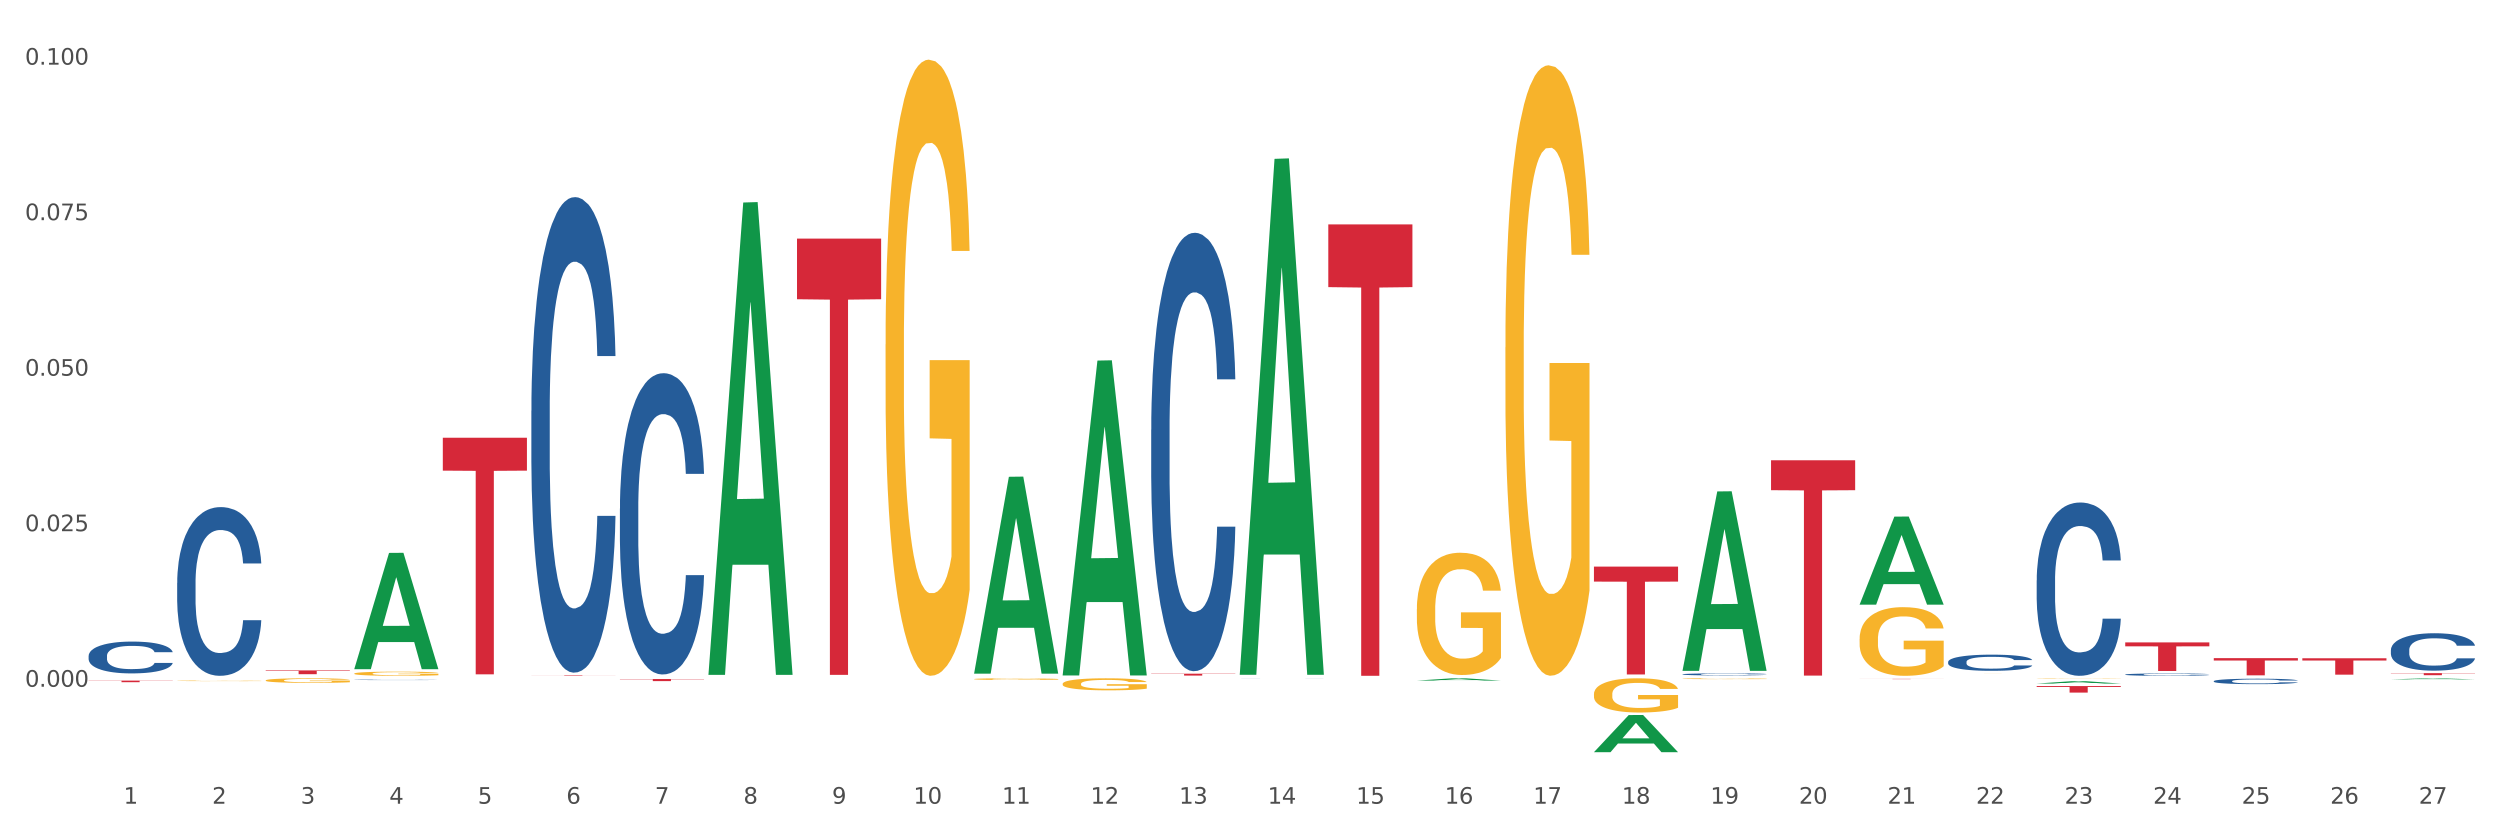 <?xml version="1.0" encoding="utf-8" standalone="no"?>
<!DOCTYPE svg PUBLIC "-//W3C//DTD SVG 1.1//EN"
  "http://www.w3.org/Graphics/SVG/1.1/DTD/svg11.dtd">
<svg xmlns:xlink="http://www.w3.org/1999/xlink" width="1080pt" height="360pt" viewBox="0 0 1080 360" xmlns="http://www.w3.org/2000/svg" version="1.1">
 <rect x="0" y="0" width="1080" height="360" fill="#333333" stroke="none"/>
 <defs>
  <style type="text/css">*{stroke-linejoin: round; stroke-linecap: butt}</style>
 </defs>
 <g id="figure_1">
  <g id="patch_1">
   <path d="M 0 360 
L 1080 360 
L 1080 0 
L 0 0 
z
" style="fill: #ffffff; stroke: #ffffff; stroke-linejoin: miter"/>
  </g>
  <g id="axes_1">
   <g id="matplotlib.axis_1">
    <g id="xtick_1">
     <g id="text_1">
      <!-- 1 -->
      <g style="fill: #4d4d4d" transform="translate(53.399 347.204) scale(0.096 -0.096)">
       <defs>
        <path id="DejaVuSans-31" d="M 794 531 
L 1825 531 
L 1825 4091 
L 703 3866 
L 703 4441 
L 1819 4666 
L 2450 4666 
L 2450 531 
L 3481 531 
L 3481 0 
L 794 0 
L 794 531 
z
" transform="scale(0.016)"/>
       </defs>
       <use xlink:href="#DejaVuSans-31"/>
      </g>
     </g>
    </g>
    <g id="xtick_2">
     <g id="text_2">
      <!-- 2 -->
      <g style="fill: #4d4d4d" transform="translate(91.652 347.204) scale(0.096 -0.096)">
       <defs>
        <path id="DejaVuSans-32" d="M 1228 531 
L 3431 531 
L 3431 0 
L 469 0 
L 469 531 
Q 828 903 1448 1529 
Q 2069 2156 2228 2338 
Q 2531 2678 2651 2914 
Q 2772 3150 2772 3378 
Q 2772 3750 2511 3984 
Q 2250 4219 1831 4219 
Q 1534 4219 1204 4116 
Q 875 4013 500 3803 
L 500 4441 
Q 881 4594 1212 4672 
Q 1544 4750 1819 4750 
Q 2544 4750 2975 4387 
Q 3406 4025 3406 3419 
Q 3406 3131 3298 2873 
Q 3191 2616 2906 2266 
Q 2828 2175 2409 1742 
Q 1991 1309 1228 531 
z
" transform="scale(0.016)"/>
       </defs>
       <use xlink:href="#DejaVuSans-32"/>
      </g>
     </g>
    </g>
    <g id="xtick_3">
     <g id="text_3">
      <!-- 3 -->
      <g style="fill: #4d4d4d" transform="translate(129.905 347.204) scale(0.096 -0.096)">
       <defs>
        <path id="DejaVuSans-33" d="M 2597 2516 
Q 3050 2419 3304 2112 
Q 3559 1806 3559 1356 
Q 3559 666 3084 287 
Q 2609 -91 1734 -91 
Q 1441 -91 1130 -33 
Q 819 25 488 141 
L 488 750 
Q 750 597 1062 519 
Q 1375 441 1716 441 
Q 2309 441 2620 675 
Q 2931 909 2931 1356 
Q 2931 1769 2642 2001 
Q 2353 2234 1838 2234 
L 1294 2234 
L 1294 2753 
L 1863 2753 
Q 2328 2753 2575 2939 
Q 2822 3125 2822 3475 
Q 2822 3834 2567 4026 
Q 2313 4219 1838 4219 
Q 1578 4219 1281 4162 
Q 984 4106 628 3988 
L 628 4550 
Q 988 4650 1302 4700 
Q 1616 4750 1894 4750 
Q 2613 4750 3031 4423 
Q 3450 4097 3450 3541 
Q 3450 3153 3228 2886 
Q 3006 2619 2597 2516 
z
" transform="scale(0.016)"/>
       </defs>
       <use xlink:href="#DejaVuSans-33"/>
      </g>
     </g>
    </g>
    <g id="xtick_4">
     <g id="text_4">
      <!-- 4 -->
      <g style="fill: #4d4d4d" transform="translate(168.158 347.204) scale(0.096 -0.096)">
       <defs>
        <path id="DejaVuSans-34" d="M 2419 4116 
L 825 1625 
L 2419 1625 
L 2419 4116 
z
M 2253 4666 
L 3047 4666 
L 3047 1625 
L 3713 1625 
L 3713 1100 
L 3047 1100 
L 3047 0 
L 2419 0 
L 2419 1100 
L 313 1100 
L 313 1709 
L 2253 4666 
z
" transform="scale(0.016)"/>
       </defs>
       <use xlink:href="#DejaVuSans-34"/>
      </g>
     </g>
    </g>
    <g id="xtick_5">
     <g id="text_5">
      <!-- 5 -->
      <g style="fill: #4d4d4d" transform="translate(206.411 347.204) scale(0.096 -0.096)">
       <defs>
        <path id="DejaVuSans-35" d="M 691 4666 
L 3169 4666 
L 3169 4134 
L 1269 4134 
L 1269 2991 
Q 1406 3038 1543 3061 
Q 1681 3084 1819 3084 
Q 2600 3084 3056 2656 
Q 3513 2228 3513 1497 
Q 3513 744 3044 326 
Q 2575 -91 1722 -91 
Q 1428 -91 1123 -41 
Q 819 9 494 109 
L 494 744 
Q 775 591 1075 516 
Q 1375 441 1709 441 
Q 2250 441 2565 725 
Q 2881 1009 2881 1497 
Q 2881 1984 2565 2268 
Q 2250 2553 1709 2553 
Q 1456 2553 1204 2497 
Q 953 2441 691 2322 
L 691 4666 
z
" transform="scale(0.016)"/>
       </defs>
       <use xlink:href="#DejaVuSans-35"/>
      </g>
     </g>
    </g>
    <g id="xtick_6">
     <g id="text_6">
      <!-- 6 -->
      <g style="fill: #4d4d4d" transform="translate(244.664 347.204) scale(0.096 -0.096)">
       <defs>
        <path id="DejaVuSans-36" d="M 2113 2584 
Q 1688 2584 1439 2293 
Q 1191 2003 1191 1497 
Q 1191 994 1439 701 
Q 1688 409 2113 409 
Q 2538 409 2786 701 
Q 3034 994 3034 1497 
Q 3034 2003 2786 2293 
Q 2538 2584 2113 2584 
z
M 3366 4563 
L 3366 3988 
Q 3128 4100 2886 4159 
Q 2644 4219 2406 4219 
Q 1781 4219 1451 3797 
Q 1122 3375 1075 2522 
Q 1259 2794 1537 2939 
Q 1816 3084 2150 3084 
Q 2853 3084 3261 2657 
Q 3669 2231 3669 1497 
Q 3669 778 3244 343 
Q 2819 -91 2113 -91 
Q 1303 -91 875 529 
Q 447 1150 447 2328 
Q 447 3434 972 4092 
Q 1497 4750 2381 4750 
Q 2619 4750 2861 4703 
Q 3103 4656 3366 4563 
z
" transform="scale(0.016)"/>
       </defs>
       <use xlink:href="#DejaVuSans-36"/>
      </g>
     </g>
    </g>
    <g id="xtick_7">
     <g id="text_7">
      <!-- 7 -->
      <g style="fill: #4d4d4d" transform="translate(282.917 347.204) scale(0.096 -0.096)">
       <defs>
        <path id="DejaVuSans-37" d="M 525 4666 
L 3525 4666 
L 3525 4397 
L 1831 0 
L 1172 0 
L 2766 4134 
L 525 4134 
L 525 4666 
z
" transform="scale(0.016)"/>
       </defs>
       <use xlink:href="#DejaVuSans-37"/>
      </g>
     </g>
    </g>
    <g id="xtick_8">
     <g id="text_8">
      <!-- 8 -->
      <g style="fill: #4d4d4d" transform="translate(321.17 347.204) scale(0.096 -0.096)">
       <defs>
        <path id="DejaVuSans-38" d="M 2034 2216 
Q 1584 2216 1326 1975 
Q 1069 1734 1069 1313 
Q 1069 891 1326 650 
Q 1584 409 2034 409 
Q 2484 409 2743 651 
Q 3003 894 3003 1313 
Q 3003 1734 2745 1975 
Q 2488 2216 2034 2216 
z
M 1403 2484 
Q 997 2584 770 2862 
Q 544 3141 544 3541 
Q 544 4100 942 4425 
Q 1341 4750 2034 4750 
Q 2731 4750 3128 4425 
Q 3525 4100 3525 3541 
Q 3525 3141 3298 2862 
Q 3072 2584 2669 2484 
Q 3125 2378 3379 2068 
Q 3634 1759 3634 1313 
Q 3634 634 3220 271 
Q 2806 -91 2034 -91 
Q 1263 -91 848 271 
Q 434 634 434 1313 
Q 434 1759 690 2068 
Q 947 2378 1403 2484 
z
M 1172 3481 
Q 1172 3119 1398 2916 
Q 1625 2713 2034 2713 
Q 2441 2713 2670 2916 
Q 2900 3119 2900 3481 
Q 2900 3844 2670 4047 
Q 2441 4250 2034 4250 
Q 1625 4250 1398 4047 
Q 1172 3844 1172 3481 
z
" transform="scale(0.016)"/>
       </defs>
       <use xlink:href="#DejaVuSans-38"/>
      </g>
     </g>
    </g>
    <g id="xtick_9">
     <g id="text_9">
      <!-- 9 -->
      <g style="fill: #4d4d4d" transform="translate(359.423 347.204) scale(0.096 -0.096)">
       <defs>
        <path id="DejaVuSans-39" d="M 703 97 
L 703 672 
Q 941 559 1184 500 
Q 1428 441 1663 441 
Q 2288 441 2617 861 
Q 2947 1281 2994 2138 
Q 2813 1869 2534 1725 
Q 2256 1581 1919 1581 
Q 1219 1581 811 2004 
Q 403 2428 403 3163 
Q 403 3881 828 4315 
Q 1253 4750 1959 4750 
Q 2769 4750 3195 4129 
Q 3622 3509 3622 2328 
Q 3622 1225 3098 567 
Q 2575 -91 1691 -91 
Q 1453 -91 1209 -44 
Q 966 3 703 97 
z
M 1959 2075 
Q 2384 2075 2632 2365 
Q 2881 2656 2881 3163 
Q 2881 3666 2632 3958 
Q 2384 4250 1959 4250 
Q 1534 4250 1286 3958 
Q 1038 3666 1038 3163 
Q 1038 2656 1286 2365 
Q 1534 2075 1959 2075 
z
" transform="scale(0.016)"/>
       </defs>
       <use xlink:href="#DejaVuSans-39"/>
      </g>
     </g>
    </g>
    <g id="xtick_10">
     <g id="text_10">
      <!-- 10 -->
      <g style="fill: #4d4d4d" transform="translate(394.622 347.204) scale(0.096 -0.096)">
       <defs>
        <path id="DejaVuSans-30" d="M 2034 4250 
Q 1547 4250 1301 3770 
Q 1056 3291 1056 2328 
Q 1056 1369 1301 889 
Q 1547 409 2034 409 
Q 2525 409 2770 889 
Q 3016 1369 3016 2328 
Q 3016 3291 2770 3770 
Q 2525 4250 2034 4250 
z
M 2034 4750 
Q 2819 4750 3233 4129 
Q 3647 3509 3647 2328 
Q 3647 1150 3233 529 
Q 2819 -91 2034 -91 
Q 1250 -91 836 529 
Q 422 1150 422 2328 
Q 422 3509 836 4129 
Q 1250 4750 2034 4750 
z
" transform="scale(0.016)"/>
       </defs>
       <use xlink:href="#DejaVuSans-31"/>
       <use xlink:href="#DejaVuSans-30" transform="translate(63.623 0)"/>
      </g>
     </g>
    </g>
    <g id="xtick_11">
     <g id="text_11">
      <!-- 11 -->
      <g style="fill: #4d4d4d" transform="translate(432.875 347.204) scale(0.096 -0.096)">
       <use xlink:href="#DejaVuSans-31"/>
       <use xlink:href="#DejaVuSans-31" transform="translate(63.623 0)"/>
      </g>
     </g>
    </g>
    <g id="xtick_12">
     <g id="text_12">
      <!-- 12 -->
      <g style="fill: #4d4d4d" transform="translate(471.128 347.204) scale(0.096 -0.096)">
       <use xlink:href="#DejaVuSans-31"/>
       <use xlink:href="#DejaVuSans-32" transform="translate(63.623 0)"/>
      </g>
     </g>
    </g>
    <g id="xtick_13">
     <g id="text_13">
      <!-- 13 -->
      <g style="fill: #4d4d4d" transform="translate(509.381 347.204) scale(0.096 -0.096)">
       <use xlink:href="#DejaVuSans-31"/>
       <use xlink:href="#DejaVuSans-33" transform="translate(63.623 0)"/>
      </g>
     </g>
    </g>
    <g id="xtick_14">
     <g id="text_14">
      <!-- 14 -->
      <g style="fill: #4d4d4d" transform="translate(547.634 347.204) scale(0.096 -0.096)">
       <use xlink:href="#DejaVuSans-31"/>
       <use xlink:href="#DejaVuSans-34" transform="translate(63.623 0)"/>
      </g>
     </g>
    </g>
    <g id="xtick_15">
     <g id="text_15">
      <!-- 15 -->
      <g style="fill: #4d4d4d" transform="translate(585.886 347.204) scale(0.096 -0.096)">
       <use xlink:href="#DejaVuSans-31"/>
       <use xlink:href="#DejaVuSans-35" transform="translate(63.623 0)"/>
      </g>
     </g>
    </g>
    <g id="xtick_16">
     <g id="text_16">
      <!-- 16 -->
      <g style="fill: #4d4d4d" transform="translate(624.139 347.204) scale(0.096 -0.096)">
       <use xlink:href="#DejaVuSans-31"/>
       <use xlink:href="#DejaVuSans-36" transform="translate(63.623 0)"/>
      </g>
     </g>
    </g>
    <g id="xtick_17">
     <g id="text_17">
      <!-- 17 -->
      <g style="fill: #4d4d4d" transform="translate(662.392 347.204) scale(0.096 -0.096)">
       <use xlink:href="#DejaVuSans-31"/>
       <use xlink:href="#DejaVuSans-37" transform="translate(63.623 0)"/>
      </g>
     </g>
    </g>
    <g id="xtick_18">
     <g id="text_18">
      <!-- 18 -->
      <g style="fill: #4d4d4d" transform="translate(700.645 347.204) scale(0.096 -0.096)">
       <use xlink:href="#DejaVuSans-31"/>
       <use xlink:href="#DejaVuSans-38" transform="translate(63.623 0)"/>
      </g>
     </g>
    </g>
    <g id="xtick_19">
     <g id="text_19">
      <!-- 19 -->
      <g style="fill: #4d4d4d" transform="translate(738.898 347.204) scale(0.096 -0.096)">
       <use xlink:href="#DejaVuSans-31"/>
       <use xlink:href="#DejaVuSans-39" transform="translate(63.623 0)"/>
      </g>
     </g>
    </g>
    <g id="xtick_20">
     <g id="text_20">
      <!-- 20 -->
      <g style="fill: #4d4d4d" transform="translate(777.151 347.204) scale(0.096 -0.096)">
       <use xlink:href="#DejaVuSans-32"/>
       <use xlink:href="#DejaVuSans-30" transform="translate(63.623 0)"/>
      </g>
     </g>
    </g>
    <g id="xtick_21">
     <g id="text_21">
      <!-- 21 -->
      <g style="fill: #4d4d4d" transform="translate(815.404 347.204) scale(0.096 -0.096)">
       <use xlink:href="#DejaVuSans-32"/>
       <use xlink:href="#DejaVuSans-31" transform="translate(63.623 0)"/>
      </g>
     </g>
    </g>
    <g id="xtick_22">
     <g id="text_22">
      <!-- 22 -->
      <g style="fill: #4d4d4d" transform="translate(853.657 347.204) scale(0.096 -0.096)">
       <use xlink:href="#DejaVuSans-32"/>
       <use xlink:href="#DejaVuSans-32" transform="translate(63.623 0)"/>
      </g>
     </g>
    </g>
    <g id="xtick_23">
     <g id="text_23">
      <!-- 23 -->
      <g style="fill: #4d4d4d" transform="translate(891.91 347.204) scale(0.096 -0.096)">
       <use xlink:href="#DejaVuSans-32"/>
       <use xlink:href="#DejaVuSans-33" transform="translate(63.623 0)"/>
      </g>
     </g>
    </g>
    <g id="xtick_24">
     <g id="text_24">
      <!-- 24 -->
      <g style="fill: #4d4d4d" transform="translate(930.163 347.204) scale(0.096 -0.096)">
       <use xlink:href="#DejaVuSans-32"/>
       <use xlink:href="#DejaVuSans-34" transform="translate(63.623 0)"/>
      </g>
     </g>
    </g>
    <g id="xtick_25">
     <g id="text_25">
      <!-- 25 -->
      <g style="fill: #4d4d4d" transform="translate(968.416 347.204) scale(0.096 -0.096)">
       <use xlink:href="#DejaVuSans-32"/>
       <use xlink:href="#DejaVuSans-35" transform="translate(63.623 0)"/>
      </g>
     </g>
    </g>
    <g id="xtick_26">
     <g id="text_26">
      <!-- 26 -->
      <g style="fill: #4d4d4d" transform="translate(1006.669 347.204) scale(0.096 -0.096)">
       <use xlink:href="#DejaVuSans-32"/>
       <use xlink:href="#DejaVuSans-36" transform="translate(63.623 0)"/>
      </g>
     </g>
    </g>
    <g id="xtick_27">
     <g id="text_27">
      <!-- 27 -->
      <g style="fill: #4d4d4d" transform="translate(1044.922 347.204) scale(0.096 -0.096)">
       <use xlink:href="#DejaVuSans-32"/>
       <use xlink:href="#DejaVuSans-37" transform="translate(63.623 0)"/>
      </g>
     </g>
    </g>
    <g id="xtick_28"/>
    <g id="xtick_29"/>
    <g id="xtick_30"/>
    <g id="xtick_31"/>
    <g id="xtick_32"/>
    <g id="xtick_33"/>
    <g id="xtick_34"/>
    <g id="xtick_35"/>
    <g id="xtick_36"/>
    <g id="xtick_37"/>
    <g id="xtick_38"/>
    <g id="xtick_39"/>
    <g id="xtick_40"/>
    <g id="xtick_41"/>
    <g id="xtick_42"/>
    <g id="xtick_43"/>
    <g id="xtick_44"/>
    <g id="xtick_45"/>
    <g id="xtick_46"/>
    <g id="xtick_47"/>
    <g id="xtick_48"/>
    <g id="xtick_49"/>
    <g id="xtick_50"/>
    <g id="xtick_51"/>
    <g id="xtick_52"/>
    <g id="xtick_53"/>
   </g>
   <g id="matplotlib.axis_2">
    <g id="ytick_1">
     <g id="text_28">
      <!-- 0.000 -->
      <g style="fill: #4d4d4d" transform="translate(10.8 296.671) scale(0.096 -0.096)">
       <defs>
        <path id="DejaVuSans-2e" d="M 684 794 
L 1344 794 
L 1344 0 
L 684 0 
L 684 794 
z
" transform="scale(0.016)"/>
       </defs>
       <use xlink:href="#DejaVuSans-30"/>
       <use xlink:href="#DejaVuSans-2e" transform="translate(63.623 0)"/>
       <use xlink:href="#DejaVuSans-30" transform="translate(95.41 0)"/>
       <use xlink:href="#DejaVuSans-30" transform="translate(159.033 0)"/>
       <use xlink:href="#DejaVuSans-30" transform="translate(222.656 0)"/>
      </g>
     </g>
    </g>
    <g id="ytick_2">
     <g id="text_29">
      <!-- 0.025 -->
      <g style="fill: #4d4d4d" transform="translate(10.8 229.487) scale(0.096 -0.096)">
       <use xlink:href="#DejaVuSans-30"/>
       <use xlink:href="#DejaVuSans-2e" transform="translate(63.623 0)"/>
       <use xlink:href="#DejaVuSans-30" transform="translate(95.41 0)"/>
       <use xlink:href="#DejaVuSans-32" transform="translate(159.033 0)"/>
       <use xlink:href="#DejaVuSans-35" transform="translate(222.656 0)"/>
      </g>
     </g>
    </g>
    <g id="ytick_3">
     <g id="text_30">
      <!-- 0.050 -->
      <g style="fill: #4d4d4d" transform="translate(10.8 162.304) scale(0.096 -0.096)">
       <use xlink:href="#DejaVuSans-30"/>
       <use xlink:href="#DejaVuSans-2e" transform="translate(63.623 0)"/>
       <use xlink:href="#DejaVuSans-30" transform="translate(95.41 0)"/>
       <use xlink:href="#DejaVuSans-35" transform="translate(159.033 0)"/>
       <use xlink:href="#DejaVuSans-30" transform="translate(222.656 0)"/>
      </g>
     </g>
    </g>
    <g id="ytick_4">
     <g id="text_31">
      <!-- 0.075 -->
      <g style="fill: #4d4d4d" transform="translate(10.8 95.12) scale(0.096 -0.096)">
       <use xlink:href="#DejaVuSans-30"/>
       <use xlink:href="#DejaVuSans-2e" transform="translate(63.623 0)"/>
       <use xlink:href="#DejaVuSans-30" transform="translate(95.41 0)"/>
       <use xlink:href="#DejaVuSans-37" transform="translate(159.033 0)"/>
       <use xlink:href="#DejaVuSans-35" transform="translate(222.656 0)"/>
      </g>
     </g>
    </g>
    <g id="ytick_5">
     <g id="text_32">
      <!-- 0.100 -->
      <g style="fill: #4d4d4d" transform="translate(10.8 27.936) scale(0.096 -0.096)">
       <use xlink:href="#DejaVuSans-30"/>
       <use xlink:href="#DejaVuSans-2e" transform="translate(63.623 0)"/>
       <use xlink:href="#DejaVuSans-31" transform="translate(95.41 0)"/>
       <use xlink:href="#DejaVuSans-30" transform="translate(159.033 0)"/>
       <use xlink:href="#DejaVuSans-30" transform="translate(222.656 0)"/>
      </g>
     </g>
    </g>
    <g id="ytick_6"/>
    <g id="ytick_7"/>
    <g id="ytick_8"/>
    <g id="ytick_9"/>
    <g id="ytick_10"/>
   </g>
   <g id="PolyCollection_1">
    <path d="M 153.042 288.988 
L 153.079 288.941 
L 168.065 238.855 
L 174.284 238.808 
L 189.382 289.082 
L 182.189 289.082 
L 178.93 277.375 
L 163.457 277.375 
L 163.345 277.564 
L 160.198 289.082 
L 153.042 289.082 
L 153.042 288.988 
L 165.405 270.389 
L 176.981 270.341 
L 171.249 249.523 
L 171.175 249.429 
L 171.1 249.571 
L 165.368 270.341 
L 165.405 270.389 
L 153.042 288.988 
z
" clip-path="url(#p490d78e808)" style="fill: #109648"/>
    <path d="M 459.065 291.533 
L 459.103 291.405 
L 474.089 155.769 
L 480.308 155.641 
L 495.406 291.788 
L 488.213 291.788 
L 484.953 260.084 
L 469.481 260.084 
L 469.368 260.596 
L 466.221 291.788 
L 459.065 291.788 
L 459.065 291.533 
L 471.429 241.164 
L 483.005 241.037 
L 477.273 184.66 
L 477.198 184.404 
L 477.123 184.788 
L 471.391 241.037 
L 471.429 241.164 
L 459.065 291.533 
z
" clip-path="url(#p490d78e808)" style="fill: #109648"/>
    <path d="M 535.571 291.109 
L 535.609 290.9 
L 550.595 68.622 
L 556.814 68.412 
L 571.912 291.528 
L 564.719 291.528 
L 561.459 239.572 
L 545.986 239.572 
L 545.874 240.41 
L 542.727 291.528 
L 535.571 291.528 
L 535.571 291.109 
L 547.935 208.567 
L 559.511 208.357 
L 553.779 115.968 
L 553.704 115.549 
L 553.629 116.178 
L 547.897 208.357 
L 547.935 208.567 
L 535.571 291.109 
z
" clip-path="url(#p490d78e808)" style="fill: #109648"/>
    <path d="M 612.077 294.016 
L 612.115 294.015 
L 627.1 293.035 
L 633.319 293.034 
L 648.418 294.018 
L 641.224 294.018 
L 637.965 293.789 
L 622.492 293.789 
L 622.38 293.793 
L 619.233 294.018 
L 612.077 294.018 
L 612.077 294.016 
L 624.44 293.652 
L 636.017 293.651 
L 630.285 293.244 
L 630.21 293.242 
L 630.135 293.245 
L 624.403 293.651 
L 624.44 293.652 
L 612.077 294.016 
z
" clip-path="url(#p490d78e808)" style="fill: #109648"/>
    <path d="M 420.812 290.871 
L 420.85 290.791 
L 435.836 205.969 
L 442.055 205.889 
L 457.153 291.031 
L 449.96 291.031 
L 446.7 271.205 
L 431.228 271.205 
L 431.115 271.524 
L 427.968 291.031 
L 420.812 291.031 
L 420.812 290.871 
L 433.176 259.373 
L 444.752 259.293 
L 439.02 224.037 
L 438.945 223.877 
L 438.87 224.117 
L 433.138 259.293 
L 433.176 259.373 
L 420.812 290.871 
z
" clip-path="url(#p490d78e808)" style="fill: #109648"/>
    <path d="M 306.054 291.157 
L 306.091 290.966 
L 321.077 87.486 
L 327.296 87.294 
L 342.394 291.541 
L 335.201 291.541 
L 331.941 243.979 
L 316.469 243.979 
L 316.356 244.746 
L 313.209 291.541 
L 306.054 291.541 
L 306.054 291.157 
L 318.417 215.596 
L 329.993 215.404 
L 324.261 130.828 
L 324.186 130.445 
L 324.111 131.02 
L 318.379 215.404 
L 318.417 215.596 
L 306.054 291.157 
z
" clip-path="url(#p490d78e808)" style="fill: #109648"/>
    <path d="M 726.836 289.682 
L 726.874 289.609 
L 741.859 212.299 
L 748.078 212.226 
L 763.176 289.827 
L 755.983 289.827 
L 752.724 271.757 
L 737.251 271.757 
L 737.139 272.048 
L 733.992 289.827 
L 726.836 289.827 
L 726.836 289.682 
L 739.199 260.973 
L 750.776 260.9 
L 745.044 228.766 
L 744.969 228.62 
L 744.894 228.839 
L 739.162 260.9 
L 739.199 260.973 
L 726.836 289.682 
z
" clip-path="url(#p490d78e808)" style="fill: #109648"/>
    <path d="M 688.583 324.919 
L 688.621 324.904 
L 703.606 308.898 
L 709.825 308.883 
L 724.923 324.95 
L 717.73 324.95 
L 714.471 321.208 
L 698.998 321.208 
L 698.886 321.268 
L 695.739 324.95 
L 688.583 324.95 
L 688.583 324.919 
L 700.946 318.975 
L 712.523 318.96 
L 706.791 312.307 
L 706.716 312.277 
L 706.641 312.322 
L 700.909 318.96 
L 700.946 318.975 
L 688.583 324.919 
z
" clip-path="url(#p490d78e808)" style="fill: #109648"/>
    <path d="M 1032.86 290.795 
L 1069.2 290.795 
L 1069.2 290.919 
L 1054.905 290.92 
L 1054.905 291.687 
L 1047.069 291.687 
L 1047.069 290.92 
L 1032.86 290.919 
L 1032.86 290.796 
L 1032.86 290.795 
z
" clip-path="url(#p490d78e808)" style="fill: #d62839"/>
    <path d="M 765.089 198.836 
L 801.429 198.836 
L 801.429 211.763 
L 787.134 211.85 
L 787.134 291.856 
L 779.298 291.856 
L 779.298 211.85 
L 765.089 211.763 
L 765.089 198.923 
L 765.089 198.836 
z
" clip-path="url(#p490d78e808)" style="fill: #d62839"/>
    <path d="M 688.583 244.78 
L 724.923 244.78 
L 724.923 251.255 
L 710.628 251.299 
L 710.628 291.372 
L 702.792 291.372 
L 702.792 251.299 
L 688.583 251.255 
L 688.583 244.824 
L 688.583 244.78 
z
" clip-path="url(#p490d78e808)" style="fill: #d62839"/>
    <path d="M 573.824 96.936 
L 610.165 96.936 
L 610.165 124.037 
L 595.87 124.22 
L 595.87 291.955 
L 588.033 291.955 
L 588.033 124.22 
L 573.824 124.037 
L 573.824 97.119 
L 573.824 96.936 
z
" clip-path="url(#p490d78e808)" style="fill: #d62839"/>
    <path d="M 879.848 293.109 
L 879.891 293.109 
L 879.891 293.103 
L 879.977 293.098 
L 880.406 293.085 
L 881.049 293.075 
L 881.521 293.069 
L 881.993 293.064 
L 882.551 293.06 
L 883.237 293.055 
L 884.482 293.048 
L 885.254 293.045 
L 886.198 293.041 
L 887.914 293.036 
L 889.158 293.033 
L 890.445 293.03 
L 892.548 293.027 
L 893.921 293.026 
L 895.379 293.025 
L 897.139 293.024 
L 898.469 293.024 
L 901.386 293.024 
L 903.875 293.026 
L 905.076 293.027 
L 906.62 293.029 
L 907.436 293.031 
L 908.766 293.033 
L 910.139 293.037 
L 911.083 293.04 
L 912.498 293.045 
L 913.571 293.051 
L 914.558 293.058 
L 915.073 293.063 
L 915.459 293.068 
L 915.802 293.073 
L 916.145 293.081 
L 908.422 293.081 
L 908.122 293.075 
L 907.65 293.07 
L 906.964 293.064 
L 906.363 293.061 
L 905.333 293.057 
L 904.389 293.054 
L 903.403 293.052 
L 902.201 293.05 
L 901.257 293.05 
L 899.927 293.049 
L 897.31 293.049 
L 895.551 293.05 
L 894.35 293.052 
L 893.577 293.054 
L 892.891 293.055 
L 892.119 293.058 
L 891.218 293.061 
L 890.574 293.064 
L 889.931 293.068 
L 889.416 293.072 
L 888.944 293.077 
L 888.558 293.082 
L 888.257 293.087 
L 888 293.094 
L 887.785 293.104 
L 887.785 293.127 
L 887.871 293.133 
L 888.086 293.139 
L 888.343 293.145 
L 888.772 293.151 
L 889.158 293.155 
L 889.888 293.161 
L 890.703 293.166 
L 891.346 293.169 
L 891.99 293.172 
L 893.105 293.176 
L 894.35 293.179 
L 895.422 293.181 
L 896.881 293.182 
L 897.868 293.183 
L 898.726 293.183 
L 900.828 293.183 
L 902.33 293.183 
L 904.003 293.182 
L 905.29 293.18 
L 906.363 293.178 
L 907.564 293.175 
L 908.337 293.172 
L 908.337 293.137 
L 898.898 293.137 
L 898.898 293.114 
L 916.188 293.114 
L 916.188 293.182 
L 915.459 293.186 
L 914.644 293.189 
L 913.786 293.192 
L 912.498 293.195 
L 910.954 293.199 
L 909.581 293.201 
L 908.122 293.203 
L 906.406 293.205 
L 904.175 293.207 
L 902.802 293.207 
L 901.086 293.208 
L 899.069 293.208 
L 897.31 293.208 
L 895.594 293.207 
L 893.792 293.205 
L 892.033 293.203 
L 890.703 293.201 
L 889.373 293.198 
L 887.957 293.195 
L 886.841 293.191 
L 885.983 293.188 
L 885.039 293.185 
L 884.01 293.18 
L 883.237 293.175 
L 882.551 293.17 
L 881.822 293.164 
L 881.307 293.159 
L 880.792 293.152 
L 880.491 293.148 
L 880.148 293.14 
L 879.891 293.129 
L 879.848 293.109 
z
" clip-path="url(#p490d78e808)" style="fill: #f7b32b"/>
    <path d="M 841.595 290.88 
L 841.638 290.88 
L 841.638 290.879 
L 841.724 290.878 
L 842.153 290.876 
L 842.796 290.875 
L 843.268 290.874 
L 843.74 290.874 
L 844.298 290.873 
L 844.984 290.872 
L 846.229 290.871 
L 847.001 290.871 
L 847.945 290.87 
L 849.661 290.87 
L 850.905 290.869 
L 852.192 290.869 
L 854.295 290.868 
L 855.668 290.868 
L 857.126 290.868 
L 858.886 290.868 
L 860.216 290.868 
L 863.133 290.868 
L 865.622 290.868 
L 866.823 290.868 
L 868.367 290.869 
L 869.183 290.869 
L 870.513 290.869 
L 871.886 290.87 
L 872.83 290.87 
L 874.245 290.871 
L 875.318 290.872 
L 876.305 290.873 
L 876.82 290.873 
L 877.206 290.874 
L 877.549 290.875 
L 877.892 290.876 
L 870.169 290.876 
L 869.869 290.875 
L 869.397 290.874 
L 868.711 290.874 
L 868.11 290.873 
L 867.08 290.872 
L 866.136 290.872 
L 865.15 290.872 
L 863.948 290.872 
L 863.004 290.871 
L 861.674 290.871 
L 859.057 290.871 
L 857.298 290.872 
L 856.097 290.872 
L 855.324 290.872 
L 854.638 290.872 
L 853.866 290.873 
L 852.965 290.873 
L 852.321 290.874 
L 851.678 290.874 
L 851.163 290.875 
L 850.691 290.875 
L 850.305 290.876 
L 850.004 290.877 
L 849.747 290.878 
L 849.532 290.879 
L 849.532 290.882 
L 849.618 290.883 
L 849.833 290.884 
L 850.09 290.885 
L 850.519 290.886 
L 850.905 290.886 
L 851.635 290.887 
L 852.45 290.888 
L 853.093 290.888 
L 853.737 290.889 
L 854.853 290.889 
L 856.097 290.89 
L 857.169 290.89 
L 858.628 290.89 
L 859.615 290.89 
L 860.473 290.89 
L 862.575 290.89 
L 864.077 290.89 
L 865.75 290.89 
L 867.037 290.89 
L 868.11 290.89 
L 869.311 290.889 
L 870.084 290.889 
L 870.084 290.884 
L 860.645 290.884 
L 860.645 290.88 
L 877.935 290.88 
L 877.935 290.89 
L 877.206 290.891 
L 876.391 290.891 
L 875.533 290.891 
L 874.245 290.892 
L 872.701 290.892 
L 871.328 290.893 
L 869.869 290.893 
L 868.153 290.893 
L 865.922 290.893 
L 864.549 290.894 
L 862.833 290.894 
L 860.816 290.894 
L 859.057 290.894 
L 857.341 290.894 
L 855.539 290.893 
L 853.78 290.893 
L 852.45 290.893 
L 851.12 290.892 
L 849.704 290.892 
L 848.588 290.891 
L 847.73 290.891 
L 846.786 290.89 
L 845.757 290.89 
L 844.984 290.889 
L 844.298 290.888 
L 843.569 290.888 
L 843.054 290.887 
L 842.539 290.886 
L 842.239 290.885 
L 841.895 290.884 
L 841.638 290.883 
L 841.595 290.88 
z
" clip-path="url(#p490d78e808)" style="fill: #f7b32b"/>
    <path d="M 803.342 276 
L 803.385 275.973 
L 803.385 274.998 
L 803.471 274.158 
L 803.9 272.127 
L 804.543 270.447 
L 805.015 269.553 
L 805.487 268.822 
L 806.045 268.091 
L 806.731 267.332 
L 807.976 266.222 
L 808.748 265.653 
L 809.692 265.057 
L 811.408 264.19 
L 812.652 263.703 
L 813.939 263.296 
L 816.042 262.809 
L 817.415 262.592 
L 818.874 262.429 
L 820.633 262.321 
L 821.963 262.294 
L 824.88 262.375 
L 827.369 262.619 
L 828.57 262.809 
L 830.115 263.134 
L 830.93 263.35 
L 832.26 263.784 
L 833.633 264.353 
L 834.577 264.84 
L 835.992 265.761 
L 837.065 266.682 
L 838.052 267.82 
L 838.567 268.605 
L 838.953 269.337 
L 839.296 270.176 
L 839.639 271.504 
L 831.917 271.504 
L 831.616 270.556 
L 831.144 269.662 
L 830.458 268.795 
L 829.857 268.253 
L 828.827 267.576 
L 827.884 267.143 
L 826.897 266.818 
L 825.695 266.547 
L 824.751 266.411 
L 823.421 266.303 
L 820.804 266.33 
L 819.045 266.547 
L 817.844 266.818 
L 817.072 267.061 
L 816.385 267.332 
L 815.613 267.712 
L 814.712 268.28 
L 814.068 268.795 
L 813.425 269.445 
L 812.91 270.095 
L 812.438 270.854 
L 812.052 271.666 
L 811.751 272.506 
L 811.494 273.535 
L 811.279 275.242 
L 811.279 278.953 
L 811.365 279.793 
L 811.58 280.903 
L 811.837 281.743 
L 812.266 282.745 
L 812.652 283.422 
L 813.382 284.397 
L 814.197 285.21 
L 814.84 285.725 
L 815.484 286.158 
L 816.6 286.754 
L 817.844 287.242 
L 818.916 287.54 
L 820.375 287.81 
L 821.362 287.919 
L 822.22 287.973 
L 824.322 287.973 
L 825.824 287.892 
L 827.497 287.702 
L 828.784 287.458 
L 829.857 287.16 
L 831.058 286.673 
L 831.831 286.212 
L 831.831 280.551 
L 822.392 280.524 
L 822.392 276.759 
L 839.682 276.759 
L 839.682 287.81 
L 838.953 288.379 
L 838.138 288.894 
L 837.28 289.354 
L 835.992 289.923 
L 834.448 290.465 
L 833.075 290.844 
L 831.616 291.169 
L 829.9 291.467 
L 827.669 291.738 
L 826.296 291.847 
L 824.58 291.928 
L 822.563 291.955 
L 820.804 291.901 
L 819.088 291.765 
L 817.286 291.521 
L 815.527 291.169 
L 814.197 290.817 
L 812.867 290.384 
L 811.451 289.815 
L 810.335 289.273 
L 809.477 288.786 
L 808.533 288.163 
L 807.504 287.35 
L 806.731 286.619 
L 806.045 285.86 
L 805.316 284.885 
L 804.801 284.045 
L 804.286 282.989 
L 803.986 282.203 
L 803.642 280.984 
L 803.385 279.278 
L 803.342 276 
z
" clip-path="url(#p490d78e808)" style="fill: #f7b32b"/>
    <path d="M 726.836 293.198 
L 726.879 293.198 
L 726.879 293.185 
L 726.965 293.175 
L 727.394 293.149 
L 728.037 293.127 
L 728.509 293.116 
L 728.981 293.107 
L 729.539 293.098 
L 730.226 293.088 
L 731.47 293.074 
L 732.242 293.067 
L 733.186 293.059 
L 734.902 293.048 
L 736.146 293.042 
L 737.434 293.037 
L 739.536 293.03 
L 740.909 293.028 
L 742.368 293.026 
L 744.127 293.024 
L 745.457 293.024 
L 748.374 293.025 
L 750.863 293.028 
L 752.064 293.03 
L 753.609 293.035 
L 754.424 293.037 
L 755.754 293.043 
L 757.127 293.05 
L 758.071 293.056 
L 759.487 293.068 
L 760.559 293.08 
L 761.546 293.094 
L 762.061 293.104 
L 762.447 293.113 
L 762.79 293.124 
L 763.133 293.141 
L 755.411 293.141 
L 755.11 293.129 
L 754.638 293.117 
L 753.952 293.106 
L 753.351 293.1 
L 752.322 293.091 
L 751.378 293.085 
L 750.391 293.081 
L 749.189 293.078 
L 748.246 293.076 
L 746.916 293.075 
L 744.298 293.075 
L 742.539 293.078 
L 741.338 293.081 
L 740.566 293.084 
L 739.879 293.088 
L 739.107 293.093 
L 738.206 293.1 
L 737.562 293.106 
L 736.919 293.115 
L 736.404 293.123 
L 735.932 293.133 
L 735.546 293.143 
L 735.245 293.154 
L 734.988 293.167 
L 734.773 293.188 
L 734.773 293.235 
L 734.859 293.246 
L 735.074 293.26 
L 735.331 293.271 
L 735.76 293.283 
L 736.146 293.292 
L 736.876 293.304 
L 737.691 293.315 
L 738.335 293.321 
L 738.978 293.327 
L 740.094 293.334 
L 741.338 293.341 
L 742.411 293.344 
L 743.869 293.348 
L 744.856 293.349 
L 745.714 293.35 
L 747.817 293.35 
L 749.318 293.349 
L 750.991 293.346 
L 752.279 293.343 
L 753.351 293.34 
L 754.553 293.333 
L 755.325 293.327 
L 755.325 293.256 
L 745.886 293.255 
L 745.886 293.208 
L 763.176 293.208 
L 763.176 293.348 
L 762.447 293.355 
L 761.632 293.362 
L 760.774 293.367 
L 759.487 293.375 
L 757.942 293.381 
L 756.569 293.386 
L 755.11 293.39 
L 753.394 293.394 
L 751.163 293.398 
L 749.79 293.399 
L 748.074 293.4 
L 746.057 293.4 
L 744.298 293.4 
L 742.582 293.398 
L 740.78 293.395 
L 739.021 293.39 
L 737.691 293.386 
L 736.361 293.38 
L 734.945 293.373 
L 733.83 293.366 
L 732.971 293.36 
L 732.028 293.352 
L 730.998 293.342 
L 730.226 293.333 
L 729.539 293.323 
L 728.81 293.311 
L 728.295 293.3 
L 727.78 293.287 
L 727.48 293.277 
L 727.136 293.261 
L 726.879 293.239 
L 726.836 293.198 
z
" clip-path="url(#p490d78e808)" style="fill: #f7b32b"/>
    <path d="M 994.607 284.372 
L 1030.947 284.372 
L 1030.947 285.357 
L 1016.652 285.363 
L 1016.652 291.454 
L 1008.816 291.454 
L 1008.816 285.363 
L 994.607 285.357 
L 994.607 284.379 
L 994.607 284.372 
z
" clip-path="url(#p490d78e808)" style="fill: #d62839"/>
    <path d="M 956.354 284.325 
L 992.694 284.325 
L 992.694 285.354 
L 978.399 285.361 
L 978.399 291.734 
L 970.563 291.734 
L 970.563 285.361 
L 956.354 285.354 
L 956.354 284.332 
L 956.354 284.325 
z
" clip-path="url(#p490d78e808)" style="fill: #d62839"/>
    <path d="M 918.101 277.502 
L 954.441 277.502 
L 954.441 279.221 
L 940.146 279.232 
L 940.146 289.866 
L 932.31 289.866 
L 932.31 279.232 
L 918.101 279.221 
L 918.101 277.514 
L 918.101 277.502 
z
" clip-path="url(#p490d78e808)" style="fill: #d62839"/>
    <path d="M 803.342 293.265 
L 839.682 293.265 
L 839.682 293.283 
L 825.387 293.283 
L 825.387 293.394 
L 817.551 293.394 
L 817.551 293.283 
L 803.342 293.283 
L 803.342 293.265 
L 803.342 293.265 
z
" clip-path="url(#p490d78e808)" style="fill: #d62839"/>
    <path d="M 879.848 296.375 
L 916.188 296.375 
L 916.188 296.77 
L 901.893 296.773 
L 901.893 299.215 
L 894.057 299.215 
L 894.057 296.773 
L 879.848 296.77 
L 879.848 296.378 
L 879.848 296.375 
z
" clip-path="url(#p490d78e808)" style="fill: #d62839"/>
    <path d="M 459.065 295.43 
L 459.108 295.425 
L 459.108 295.254 
L 459.194 295.106 
L 459.623 294.75 
L 460.267 294.455 
L 460.739 294.298 
L 461.211 294.17 
L 461.768 294.041 
L 462.455 293.908 
L 463.699 293.713 
L 464.471 293.613 
L 465.415 293.509 
L 467.132 293.357 
L 468.376 293.271 
L 469.663 293.2 
L 471.765 293.114 
L 473.138 293.076 
L 474.597 293.048 
L 476.356 293.029 
L 477.686 293.024 
L 480.604 293.038 
L 483.092 293.081 
L 484.293 293.114 
L 485.838 293.171 
L 486.653 293.209 
L 487.983 293.285 
L 489.356 293.385 
L 490.3 293.471 
L 491.716 293.632 
L 492.789 293.794 
L 493.775 293.994 
L 494.29 294.132 
L 494.676 294.26 
L 495.02 294.407 
L 495.363 294.64 
L 487.64 294.64 
L 487.34 294.474 
L 486.868 294.317 
L 486.181 294.165 
L 485.581 294.07 
L 484.551 293.951 
L 483.607 293.875 
L 482.62 293.818 
L 481.419 293.77 
L 480.475 293.747 
L 479.145 293.728 
L 476.528 293.732 
L 474.769 293.77 
L 473.567 293.818 
L 472.795 293.861 
L 472.108 293.908 
L 471.336 293.975 
L 470.435 294.075 
L 469.792 294.165 
L 469.148 294.279 
L 468.633 294.393 
L 468.161 294.526 
L 467.775 294.669 
L 467.475 294.816 
L 467.217 294.997 
L 467.003 295.296 
L 467.003 295.948 
L 467.089 296.095 
L 467.303 296.29 
L 467.561 296.437 
L 467.99 296.613 
L 468.376 296.732 
L 469.105 296.903 
L 469.92 297.046 
L 470.564 297.136 
L 471.207 297.212 
L 472.323 297.317 
L 473.567 297.403 
L 474.64 297.455 
L 476.099 297.502 
L 477.085 297.521 
L 477.944 297.531 
L 480.046 297.531 
L 481.548 297.517 
L 483.221 297.483 
L 484.508 297.441 
L 485.581 297.388 
L 486.782 297.303 
L 487.554 297.222 
L 487.554 296.228 
L 478.115 296.224 
L 478.115 295.563 
L 495.406 295.563 
L 495.406 297.502 
L 494.676 297.602 
L 493.861 297.693 
L 493.003 297.773 
L 491.716 297.873 
L 490.171 297.968 
L 488.798 298.035 
L 487.34 298.092 
L 485.623 298.144 
L 483.392 298.192 
L 482.019 298.211 
L 480.303 298.225 
L 478.287 298.23 
L 476.528 298.22 
L 474.811 298.197 
L 473.009 298.154 
L 471.25 298.092 
L 469.92 298.03 
L 468.59 297.954 
L 467.174 297.854 
L 466.059 297.759 
L 465.201 297.674 
L 464.257 297.564 
L 463.227 297.422 
L 462.455 297.293 
L 461.768 297.16 
L 461.039 296.989 
L 460.524 296.842 
L 460.009 296.656 
L 459.709 296.518 
L 459.366 296.304 
L 459.108 296.005 
L 459.065 295.43 
z
" clip-path="url(#p490d78e808)" style="fill: #f7b32b"/>
    <path d="M 382.56 148.769 
L 382.602 148.525 
L 382.602 139.774 
L 382.688 132.238 
L 383.117 114.005 
L 383.761 98.933 
L 384.233 90.911 
L 384.705 84.347 
L 385.263 77.783 
L 385.949 70.976 
L 387.193 61.009 
L 387.966 55.904 
L 388.909 50.556 
L 390.626 42.777 
L 391.87 38.401 
L 393.157 34.754 
L 395.259 30.378 
L 396.632 28.434 
L 398.091 26.975 
L 399.85 26.003 
L 401.18 25.759 
L 404.098 26.489 
L 406.586 28.677 
L 407.788 30.378 
L 409.332 33.296 
L 410.147 35.24 
L 411.477 39.13 
L 412.85 44.235 
L 413.794 48.611 
L 415.21 56.876 
L 416.283 65.142 
L 417.269 75.352 
L 417.784 82.402 
L 418.17 88.966 
L 418.514 96.502 
L 418.857 108.414 
L 411.134 108.414 
L 410.834 99.905 
L 410.362 91.883 
L 409.675 84.104 
L 409.075 79.242 
L 408.045 73.164 
L 407.101 69.275 
L 406.114 66.357 
L 404.913 63.926 
L 403.969 62.711 
L 402.639 61.738 
L 400.022 61.982 
L 398.263 63.926 
L 397.061 66.357 
L 396.289 68.545 
L 395.603 70.976 
L 394.83 74.38 
L 393.929 79.485 
L 393.286 84.104 
L 392.642 89.938 
L 392.127 95.773 
L 391.655 102.579 
L 391.269 109.872 
L 390.969 117.409 
L 390.711 126.646 
L 390.497 141.962 
L 390.497 175.266 
L 390.583 182.803 
L 390.797 192.77 
L 391.055 200.306 
L 391.484 209.301 
L 391.87 215.378 
L 392.599 224.13 
L 393.414 231.423 
L 394.058 236.042 
L 394.702 239.931 
L 395.817 245.28 
L 397.061 249.655 
L 398.134 252.329 
L 399.593 254.76 
L 400.58 255.733 
L 401.438 256.219 
L 403.54 256.219 
L 405.042 255.49 
L 406.715 253.788 
L 408.002 251.6 
L 409.075 248.926 
L 410.276 244.55 
L 411.048 240.418 
L 411.048 189.609 
L 401.609 189.366 
L 401.609 155.575 
L 418.9 155.575 
L 418.9 254.76 
L 418.17 259.866 
L 417.355 264.484 
L 416.497 268.617 
L 415.21 273.722 
L 413.665 278.584 
L 412.293 281.988 
L 410.834 284.905 
L 409.118 287.579 
L 406.887 290.01 
L 405.514 290.982 
L 403.797 291.712 
L 401.781 291.955 
L 400.022 291.469 
L 398.306 290.253 
L 396.504 288.065 
L 394.744 284.905 
L 393.414 281.745 
L 392.084 277.855 
L 390.669 272.75 
L 389.553 267.888 
L 388.695 263.512 
L 387.751 257.921 
L 386.721 250.628 
L 385.949 244.064 
L 385.263 237.257 
L 384.533 228.506 
L 384.018 220.969 
L 383.503 211.489 
L 383.203 204.439 
L 382.86 193.499 
L 382.602 178.184 
L 382.56 148.769 
z
" clip-path="url(#p490d78e808)" style="fill: #f7b32b"/>
    <path d="M 612.077 263.188 
L 612.12 263.14 
L 612.12 261.403 
L 612.206 259.908 
L 612.635 256.29 
L 613.279 253.299 
L 613.751 251.707 
L 614.222 250.404 
L 614.78 249.102 
L 615.467 247.751 
L 616.711 245.773 
L 617.483 244.76 
L 618.427 243.699 
L 620.143 242.155 
L 621.388 241.287 
L 622.675 240.563 
L 624.777 239.695 
L 626.15 239.309 
L 627.609 239.019 
L 629.368 238.826 
L 630.698 238.778 
L 633.615 238.923 
L 636.104 239.357 
L 637.305 239.695 
L 638.85 240.274 
L 639.665 240.66 
L 640.995 241.431 
L 642.368 242.445 
L 643.312 243.313 
L 644.728 244.953 
L 645.8 246.593 
L 646.787 248.619 
L 647.302 250.018 
L 647.688 251.321 
L 648.031 252.816 
L 648.375 255.18 
L 640.652 255.18 
L 640.351 253.492 
L 639.88 251.9 
L 639.193 250.356 
L 638.592 249.391 
L 637.563 248.185 
L 636.619 247.413 
L 635.632 246.834 
L 634.431 246.352 
L 633.487 246.111 
L 632.157 245.918 
L 629.539 245.966 
L 627.78 246.352 
L 626.579 246.834 
L 625.807 247.269 
L 625.12 247.751 
L 624.348 248.426 
L 623.447 249.439 
L 622.803 250.356 
L 622.16 251.514 
L 621.645 252.672 
L 621.173 254.022 
L 620.787 255.47 
L 620.487 256.965 
L 620.229 258.798 
L 620.015 261.837 
L 620.015 268.446 
L 620.1 269.942 
L 620.315 271.92 
L 620.572 273.415 
L 621.001 275.2 
L 621.388 276.406 
L 622.117 278.143 
L 622.932 279.59 
L 623.576 280.507 
L 624.219 281.279 
L 625.335 282.34 
L 626.579 283.208 
L 627.652 283.739 
L 629.11 284.221 
L 630.097 284.414 
L 630.955 284.511 
L 633.058 284.511 
L 634.559 284.366 
L 636.233 284.028 
L 637.52 283.594 
L 638.592 283.064 
L 639.794 282.195 
L 640.566 281.375 
L 640.566 271.293 
L 631.127 271.244 
L 631.127 264.539 
L 648.418 264.539 
L 648.418 284.221 
L 647.688 285.234 
L 646.873 286.151 
L 646.015 286.971 
L 644.728 287.984 
L 643.183 288.949 
L 641.81 289.624 
L 640.351 290.203 
L 638.635 290.734 
L 636.404 291.216 
L 635.031 291.409 
L 633.315 291.554 
L 631.299 291.602 
L 629.539 291.506 
L 627.823 291.265 
L 626.021 290.83 
L 624.262 290.203 
L 622.932 289.576 
L 621.602 288.804 
L 620.186 287.791 
L 619.071 286.826 
L 618.213 285.958 
L 617.269 284.848 
L 616.239 283.401 
L 615.467 282.099 
L 614.78 280.748 
L 614.051 279.011 
L 613.536 277.516 
L 613.021 275.634 
L 612.721 274.235 
L 612.378 272.065 
L 612.12 269.025 
L 612.077 263.188 
z
" clip-path="url(#p490d78e808)" style="fill: #f7b32b"/>
    <path d="M 420.812 293.361 
L 420.855 293.361 
L 420.855 293.337 
L 420.941 293.316 
L 421.37 293.266 
L 422.014 293.225 
L 422.486 293.203 
L 422.958 293.185 
L 423.515 293.167 
L 424.202 293.148 
L 425.446 293.121 
L 426.218 293.107 
L 427.162 293.092 
L 428.879 293.071 
L 430.123 293.059 
L 431.41 293.049 
L 433.512 293.037 
L 434.885 293.031 
L 436.344 293.027 
L 438.103 293.025 
L 439.433 293.024 
L 442.351 293.026 
L 444.839 293.032 
L 446.04 293.037 
L 447.585 293.045 
L 448.4 293.05 
L 449.73 293.061 
L 451.103 293.075 
L 452.047 293.087 
L 453.463 293.109 
L 454.536 293.132 
L 455.522 293.16 
L 456.037 293.179 
L 456.423 293.197 
L 456.767 293.218 
L 457.11 293.251 
L 449.387 293.251 
L 449.087 293.227 
L 448.615 293.205 
L 447.928 293.184 
L 447.328 293.171 
L 446.298 293.154 
L 445.354 293.143 
L 444.367 293.135 
L 443.166 293.129 
L 442.222 293.125 
L 440.892 293.123 
L 438.275 293.123 
L 436.516 293.129 
L 435.314 293.135 
L 434.542 293.141 
L 433.856 293.148 
L 433.083 293.157 
L 432.182 293.171 
L 431.539 293.184 
L 430.895 293.2 
L 430.38 293.216 
L 429.908 293.235 
L 429.522 293.255 
L 429.222 293.275 
L 428.964 293.301 
L 428.75 293.343 
L 428.75 293.434 
L 428.836 293.455 
L 429.05 293.482 
L 429.308 293.503 
L 429.737 293.527 
L 430.123 293.544 
L 430.852 293.568 
L 431.667 293.588 
L 432.311 293.601 
L 432.955 293.611 
L 434.07 293.626 
L 435.314 293.638 
L 436.387 293.645 
L 437.846 293.652 
L 438.832 293.655 
L 439.691 293.656 
L 441.793 293.656 
L 443.295 293.654 
L 444.968 293.649 
L 446.255 293.643 
L 447.328 293.636 
L 448.529 293.624 
L 449.301 293.613 
L 449.301 293.473 
L 439.862 293.473 
L 439.862 293.38 
L 457.153 293.38 
L 457.153 293.652 
L 456.423 293.666 
L 455.608 293.679 
L 454.75 293.69 
L 453.463 293.704 
L 451.918 293.717 
L 450.545 293.727 
L 449.087 293.735 
L 447.371 293.742 
L 445.139 293.749 
L 443.767 293.751 
L 442.05 293.753 
L 440.034 293.754 
L 438.275 293.753 
L 436.559 293.749 
L 434.757 293.743 
L 432.997 293.735 
L 431.667 293.726 
L 430.337 293.715 
L 428.921 293.701 
L 427.806 293.688 
L 426.948 293.676 
L 426.004 293.661 
L 424.974 293.641 
L 424.202 293.623 
L 423.515 293.604 
L 422.786 293.58 
L 422.271 293.559 
L 421.756 293.533 
L 421.456 293.514 
L 421.113 293.484 
L 420.855 293.442 
L 420.812 293.361 
z
" clip-path="url(#p490d78e808)" style="fill: #f7b32b"/>
    <path d="M 191.295 189.113 
L 227.635 189.113 
L 227.635 203.314 
L 213.34 203.41 
L 213.34 291.298 
L 205.504 291.298 
L 205.504 203.41 
L 191.295 203.314 
L 191.295 189.209 
L 191.295 189.113 
z
" clip-path="url(#p490d78e808)" style="fill: #d62839"/>
    <path d="M 267.801 293.339 
L 304.141 293.339 
L 304.141 293.464 
L 289.846 293.465 
L 289.846 294.239 
L 282.01 294.239 
L 282.01 293.465 
L 267.801 293.464 
L 267.801 293.34 
L 267.801 293.339 
z
" clip-path="url(#p490d78e808)" style="fill: #d62839"/>
    <path d="M 344.307 103.078 
L 380.647 103.078 
L 380.647 129.267 
L 366.352 129.444 
L 366.352 291.53 
L 358.515 291.53 
L 358.515 129.444 
L 344.307 129.267 
L 344.307 103.255 
L 344.307 103.078 
z
" clip-path="url(#p490d78e808)" style="fill: #d62839"/>
    <path d="M 497.318 291.034 
L 533.659 291.034 
L 533.659 291.147 
L 519.364 291.148 
L 519.364 291.851 
L 511.527 291.851 
L 511.527 291.148 
L 497.318 291.147 
L 497.318 291.034 
L 497.318 291.034 
z
" clip-path="url(#p490d78e808)" style="fill: #d62839"/>
    <path d="M 229.548 291.665 
L 265.888 291.665 
L 265.888 291.694 
L 251.593 291.695 
L 251.593 291.873 
L 243.757 291.873 
L 243.757 291.695 
L 229.548 291.694 
L 229.548 291.666 
L 229.548 291.665 
z
" clip-path="url(#p490d78e808)" style="fill: #d62839"/>
    <path d="M 114.789 289.622 
L 151.129 289.622 
L 151.129 289.847 
L 136.834 289.849 
L 136.834 291.243 
L 128.998 291.243 
L 128.998 289.849 
L 114.789 289.847 
L 114.789 289.624 
L 114.789 289.622 
z
" clip-path="url(#p490d78e808)" style="fill: #d62839"/>
    <path d="M 38.283 294.017 
L 74.623 294.017 
L 74.623 294.113 
L 60.328 294.113 
L 60.328 294.705 
L 52.492 294.705 
L 52.492 294.113 
L 38.283 294.113 
L 38.283 294.018 
L 38.283 294.017 
z
" clip-path="url(#p490d78e808)" style="fill: #d62839"/>
    <path d="M 153.042 290.985 
L 153.085 290.983 
L 153.085 290.924 
L 153.171 290.873 
L 153.6 290.749 
L 154.243 290.647 
L 154.715 290.593 
L 155.187 290.548 
L 155.745 290.504 
L 156.431 290.458 
L 157.676 290.39 
L 158.448 290.356 
L 159.392 290.319 
L 161.108 290.267 
L 162.352 290.237 
L 163.639 290.212 
L 165.742 290.183 
L 167.115 290.169 
L 168.573 290.16 
L 170.332 290.153 
L 171.663 290.151 
L 174.58 290.156 
L 177.068 290.171 
L 178.27 290.183 
L 179.814 290.202 
L 180.63 290.216 
L 181.96 290.242 
L 183.333 290.277 
L 184.276 290.306 
L 185.692 290.362 
L 186.765 290.418 
L 187.752 290.487 
L 188.267 290.535 
L 188.653 290.58 
L 188.996 290.631 
L 189.339 290.711 
L 181.616 290.711 
L 181.316 290.654 
L 180.844 290.599 
L 180.158 290.547 
L 179.557 290.514 
L 178.527 290.473 
L 177.583 290.446 
L 176.597 290.426 
L 175.395 290.41 
L 174.451 290.402 
L 173.121 290.395 
L 170.504 290.397 
L 168.745 290.41 
L 167.544 290.426 
L 166.771 290.441 
L 166.085 290.458 
L 165.313 290.481 
L 164.412 290.515 
L 163.768 290.547 
L 163.124 290.586 
L 162.61 290.626 
L 162.138 290.672 
L 161.752 290.721 
L 161.451 290.772 
L 161.194 290.835 
L 160.979 290.939 
L 160.979 291.164 
L 161.065 291.215 
L 161.28 291.283 
L 161.537 291.334 
L 161.966 291.395 
L 162.352 291.436 
L 163.082 291.495 
L 163.897 291.545 
L 164.54 291.576 
L 165.184 291.602 
L 166.299 291.639 
L 167.544 291.668 
L 168.616 291.686 
L 170.075 291.703 
L 171.062 291.709 
L 171.92 291.713 
L 174.022 291.713 
L 175.524 291.708 
L 177.197 291.696 
L 178.484 291.681 
L 179.557 291.663 
L 180.758 291.634 
L 181.531 291.606 
L 181.531 291.261 
L 172.092 291.26 
L 172.092 291.031 
L 189.382 291.031 
L 189.382 291.703 
L 188.653 291.737 
L 187.838 291.769 
L 186.979 291.797 
L 185.692 291.831 
L 184.148 291.864 
L 182.775 291.887 
L 181.316 291.907 
L 179.6 291.925 
L 177.369 291.942 
L 175.996 291.948 
L 174.28 291.953 
L 172.263 291.955 
L 170.504 291.952 
L 168.788 291.943 
L 166.986 291.929 
L 165.227 291.907 
L 163.897 291.886 
L 162.567 291.859 
L 161.151 291.825 
L 160.035 291.792 
L 159.177 291.762 
L 158.233 291.724 
L 157.204 291.675 
L 156.431 291.63 
L 155.745 291.584 
L 155.015 291.525 
L 154.501 291.474 
L 153.986 291.41 
L 153.685 291.362 
L 153.342 291.288 
L 153.085 291.184 
L 153.042 290.985 
z
" clip-path="url(#p490d78e808)" style="fill: #f7b32b"/>
    <path d="M 688.583 299.858 
L 688.626 299.845 
L 688.626 299.359 
L 688.712 298.94 
L 689.141 297.927 
L 689.784 297.089 
L 690.256 296.644 
L 690.728 296.279 
L 691.286 295.914 
L 691.973 295.536 
L 693.217 294.982 
L 693.989 294.699 
L 694.933 294.402 
L 696.649 293.969 
L 697.893 293.726 
L 699.181 293.524 
L 701.283 293.281 
L 702.656 293.173 
L 704.115 293.091 
L 705.874 293.037 
L 707.204 293.024 
L 710.121 293.064 
L 712.61 293.186 
L 713.811 293.281 
L 715.356 293.443 
L 716.171 293.551 
L 717.501 293.767 
L 718.874 294.05 
L 719.818 294.294 
L 721.234 294.753 
L 722.306 295.212 
L 723.293 295.779 
L 723.808 296.171 
L 724.194 296.536 
L 724.537 296.954 
L 724.881 297.616 
L 717.158 297.616 
L 716.857 297.143 
L 716.385 296.698 
L 715.699 296.266 
L 715.098 295.995 
L 714.069 295.658 
L 713.125 295.442 
L 712.138 295.28 
L 710.937 295.144 
L 709.993 295.077 
L 708.663 295.023 
L 706.045 295.036 
L 704.286 295.144 
L 703.085 295.28 
L 702.313 295.401 
L 701.626 295.536 
L 700.854 295.725 
L 699.953 296.009 
L 699.309 296.266 
L 698.666 296.59 
L 698.151 296.914 
L 697.679 297.292 
L 697.293 297.697 
L 696.992 298.116 
L 696.735 298.629 
L 696.521 299.48 
L 696.521 301.33 
L 696.606 301.749 
L 696.821 302.303 
L 697.078 302.722 
L 697.507 303.221 
L 697.893 303.559 
L 698.623 304.045 
L 699.438 304.451 
L 700.082 304.707 
L 700.725 304.923 
L 701.841 305.22 
L 703.085 305.463 
L 704.158 305.612 
L 705.616 305.747 
L 706.603 305.801 
L 707.461 305.828 
L 709.564 305.828 
L 711.065 305.788 
L 712.739 305.693 
L 714.026 305.572 
L 715.098 305.423 
L 716.3 305.18 
L 717.072 304.95 
L 717.072 302.127 
L 707.633 302.114 
L 707.633 300.236 
L 724.923 300.236 
L 724.923 305.747 
L 724.194 306.031 
L 723.379 306.287 
L 722.521 306.517 
L 721.234 306.801 
L 719.689 307.071 
L 718.316 307.26 
L 716.857 307.422 
L 715.141 307.571 
L 712.91 307.706 
L 711.537 307.76 
L 709.821 307.8 
L 707.804 307.814 
L 706.045 307.787 
L 704.329 307.719 
L 702.527 307.598 
L 700.768 307.422 
L 699.438 307.246 
L 698.108 307.03 
L 696.692 306.747 
L 695.577 306.476 
L 694.719 306.233 
L 693.775 305.923 
L 692.745 305.518 
L 691.973 305.153 
L 691.286 304.775 
L 690.557 304.288 
L 690.042 303.87 
L 689.527 303.343 
L 689.227 302.951 
L 688.883 302.343 
L 688.626 301.493 
L 688.583 299.858 
z
" clip-path="url(#p490d78e808)" style="fill: #f7b32b"/>
    <path d="M 650.33 150.068 
L 650.373 149.828 
L 650.373 141.157 
L 650.459 133.691 
L 650.888 115.627 
L 651.532 100.694 
L 652.003 92.746 
L 652.475 86.243 
L 653.033 79.74 
L 653.72 72.996 
L 654.964 63.121 
L 655.736 58.063 
L 656.68 52.764 
L 658.396 45.057 
L 659.641 40.722 
L 660.928 37.109 
L 663.03 32.774 
L 664.403 30.847 
L 665.862 29.402 
L 667.621 28.438 
L 668.951 28.198 
L 671.868 28.92 
L 674.357 31.088 
L 675.558 32.774 
L 677.103 35.664 
L 677.918 37.591 
L 679.248 41.444 
L 680.621 46.502 
L 681.565 50.838 
L 682.981 59.027 
L 684.053 67.215 
L 685.04 77.331 
L 685.555 84.316 
L 685.941 90.819 
L 686.284 98.285 
L 686.628 110.087 
L 678.905 110.087 
L 678.604 101.657 
L 678.132 93.709 
L 677.446 86.002 
L 676.845 81.185 
L 675.816 75.164 
L 674.872 71.31 
L 673.885 68.42 
L 672.684 66.011 
L 671.74 64.807 
L 670.41 63.844 
L 667.792 64.084 
L 666.033 66.011 
L 664.832 68.42 
L 664.06 70.587 
L 663.373 72.996 
L 662.601 76.368 
L 661.7 81.426 
L 661.056 86.002 
L 660.413 91.782 
L 659.898 97.563 
L 659.426 104.307 
L 659.04 111.532 
L 658.74 118.999 
L 658.482 128.151 
L 658.268 143.325 
L 658.268 176.321 
L 658.353 183.788 
L 658.568 193.663 
L 658.825 201.129 
L 659.254 210.041 
L 659.641 216.062 
L 660.37 224.732 
L 661.185 231.958 
L 661.829 236.534 
L 662.472 240.388 
L 663.588 245.687 
L 664.832 250.022 
L 665.905 252.671 
L 667.363 255.08 
L 668.35 256.043 
L 669.208 256.525 
L 671.311 256.525 
L 672.812 255.802 
L 674.486 254.116 
L 675.773 251.949 
L 676.845 249.299 
L 678.047 244.964 
L 678.819 240.87 
L 678.819 190.532 
L 669.38 190.291 
L 669.38 156.812 
L 686.671 156.812 
L 686.671 255.08 
L 685.941 260.138 
L 685.126 264.714 
L 684.268 268.808 
L 682.981 273.866 
L 681.436 278.683 
L 680.063 282.055 
L 678.604 284.945 
L 676.888 287.595 
L 674.657 290.003 
L 673.284 290.967 
L 671.568 291.689 
L 669.552 291.93 
L 667.792 291.448 
L 666.076 290.244 
L 664.274 288.076 
L 662.515 284.945 
L 661.185 281.814 
L 659.855 277.961 
L 658.439 272.903 
L 657.324 268.086 
L 656.466 263.75 
L 655.522 258.211 
L 654.492 250.985 
L 653.72 244.482 
L 653.033 237.738 
L 652.304 229.068 
L 651.789 221.601 
L 651.274 212.208 
L 650.974 205.223 
L 650.631 194.385 
L 650.373 179.212 
L 650.33 150.068 
z
" clip-path="url(#p490d78e808)" style="fill: #f7b32b"/>
    <path d="M 956.354 294.257 
L 956.397 294.255 
L 956.397 294.195 
L 956.526 294.113 
L 956.998 293.962 
L 957.6 293.847 
L 958.63 293.714 
L 959.189 293.658 
L 959.919 293.595 
L 961.423 293.494 
L 963.141 293.408 
L 964.344 293.36 
L 965.246 293.33 
L 967.264 293.276 
L 968.424 293.252 
L 969.627 293.233 
L 970.658 293.22 
L 972.376 293.205 
L 973.751 293.199 
L 975.34 293.196 
L 976.672 293.199 
L 978.433 293.207 
L 981.01 293.233 
L 981.998 293.248 
L 983.33 293.274 
L 984.704 293.309 
L 985.821 293.343 
L 987.11 293.393 
L 988.442 293.457 
L 989.73 293.539 
L 990.632 293.615 
L 991.362 293.694 
L 992.007 293.791 
L 992.479 293.897 
L 992.694 293.985 
L 984.833 293.985 
L 984.618 293.906 
L 984.189 293.819 
L 983.759 293.761 
L 983.287 293.714 
L 982.557 293.66 
L 981.912 293.625 
L 980.838 293.584 
L 979.85 293.559 
L 979.034 293.544 
L 978.046 293.531 
L 975.941 293.518 
L 974.438 293.518 
L 973.493 293.522 
L 972.333 293.533 
L 971.345 293.548 
L 970.185 293.574 
L 969.283 293.602 
L 968.381 293.638 
L 967.866 293.664 
L 967.093 293.712 
L 966.577 293.75 
L 965.89 293.817 
L 965.503 293.865 
L 964.816 293.988 
L 964.515 294.078 
L 964.386 294.141 
L 964.301 294.21 
L 964.301 294.546 
L 964.558 294.697 
L 964.773 294.762 
L 965.117 294.835 
L 965.761 294.93 
L 966.706 295.022 
L 967.694 295.089 
L 968.51 295.13 
L 969.283 295.16 
L 970.057 295.184 
L 971.002 295.206 
L 971.775 295.219 
L 972.935 295.232 
L 974.309 295.238 
L 975.383 295.238 
L 977.574 295.227 
L 978.562 295.216 
L 979.507 295.201 
L 980.538 295.178 
L 981.354 295.152 
L 981.826 295.132 
L 982.6 295.091 
L 983.201 295.048 
L 983.716 294.999 
L 984.06 294.956 
L 984.447 294.891 
L 984.747 294.818 
L 984.833 294.779 
L 992.694 294.779 
L 992.522 294.856 
L 992.222 294.932 
L 991.62 295.033 
L 991.148 295.091 
L 990.417 295.163 
L 989.644 295.223 
L 988.57 295.29 
L 987.582 295.339 
L 986.551 295.382 
L 985.435 295.421 
L 983.416 295.475 
L 982.685 295.49 
L 981.139 295.516 
L 979.936 295.531 
L 978.175 295.546 
L 976.371 295.555 
L 974.481 295.557 
L 972.806 295.553 
L 970.959 295.54 
L 969.799 295.527 
L 968.51 295.507 
L 967.007 295.477 
L 965.589 295.441 
L 964.258 295.398 
L 963.012 295.348 
L 961.852 295.292 
L 960.349 295.199 
L 959.232 295.109 
L 958.416 295.025 
L 957.857 294.953 
L 957.299 294.863 
L 956.998 294.8 
L 956.526 294.649 
L 956.354 294.509 
L 956.354 294.257 
z
" clip-path="url(#p490d78e808)" style="fill: #255c99"/>
    <path d="M 918.101 291.393 
L 918.144 291.392 
L 918.144 291.366 
L 918.273 291.331 
L 918.745 291.266 
L 919.347 291.216 
L 920.377 291.158 
L 920.936 291.134 
L 921.666 291.107 
L 923.17 291.063 
L 924.888 291.026 
L 926.091 291.006 
L 926.993 290.993 
L 929.012 290.969 
L 930.171 290.959 
L 931.374 290.951 
L 932.405 290.945 
L 934.123 290.939 
L 935.498 290.936 
L 937.087 290.935 
L 938.419 290.936 
L 940.18 290.94 
L 942.757 290.951 
L 943.745 290.957 
L 945.077 290.968 
L 946.451 290.983 
L 947.568 290.998 
L 948.857 291.02 
L 950.189 291.048 
L 951.477 291.083 
L 952.379 291.116 
L 953.11 291.15 
L 953.754 291.192 
L 954.226 291.238 
L 954.441 291.276 
L 946.58 291.276 
L 946.366 291.241 
L 945.936 291.204 
L 945.506 291.179 
L 945.034 291.158 
L 944.304 291.135 
L 943.659 291.12 
L 942.585 291.103 
L 941.597 291.091 
L 940.781 291.085 
L 939.793 291.079 
L 937.689 291.074 
L 936.185 291.074 
L 935.24 291.076 
L 934.08 291.08 
L 933.092 291.087 
L 931.933 291.098 
L 931.03 291.11 
L 930.128 291.126 
L 929.613 291.137 
L 928.84 291.157 
L 928.324 291.174 
L 927.637 291.203 
L 927.25 291.224 
L 926.563 291.277 
L 926.262 291.316 
L 926.134 291.343 
L 926.048 291.373 
L 926.048 291.518 
L 926.305 291.583 
L 926.52 291.611 
L 926.864 291.643 
L 927.508 291.684 
L 928.453 291.724 
L 929.441 291.753 
L 930.257 291.77 
L 931.03 291.783 
L 931.804 291.794 
L 932.749 291.803 
L 933.522 291.809 
L 934.682 291.814 
L 936.056 291.817 
L 937.13 291.817 
L 939.321 291.812 
L 940.309 291.808 
L 941.254 291.801 
L 942.285 291.791 
L 943.101 291.78 
L 943.573 291.771 
L 944.347 291.754 
L 944.948 291.735 
L 945.463 291.714 
L 945.807 291.695 
L 946.194 291.667 
L 946.494 291.635 
L 946.58 291.619 
L 954.441 291.619 
L 954.269 291.652 
L 953.969 291.685 
L 953.367 291.729 
L 952.895 291.754 
L 952.165 291.784 
L 951.391 291.811 
L 950.317 291.839 
L 949.329 291.861 
L 948.299 291.879 
L 947.182 291.896 
L 945.163 291.919 
L 944.433 291.926 
L 942.886 291.937 
L 941.683 291.944 
L 939.922 291.95 
L 938.118 291.954 
L 936.228 291.955 
L 934.553 291.953 
L 932.706 291.947 
L 931.546 291.942 
L 930.257 291.933 
L 928.754 291.92 
L 927.336 291.905 
L 926.005 291.886 
L 924.759 291.865 
L 923.599 291.84 
L 922.096 291.8 
L 920.979 291.761 
L 920.163 291.725 
L 919.604 291.694 
L 919.046 291.655 
L 918.745 291.628 
L 918.273 291.563 
L 918.101 291.502 
L 918.101 291.393 
z
" clip-path="url(#p490d78e808)" style="fill: #255c99"/>
    <path d="M 726.836 291.298 
L 726.879 291.297 
L 726.879 291.275 
L 727.008 291.244 
L 727.48 291.186 
L 728.082 291.143 
L 729.113 291.093 
L 729.671 291.071 
L 730.401 291.048 
L 731.905 291.009 
L 733.623 290.977 
L 734.826 290.959 
L 735.728 290.947 
L 737.747 290.927 
L 738.907 290.918 
L 740.109 290.91 
L 741.14 290.906 
L 742.858 290.9 
L 744.233 290.897 
L 745.822 290.897 
L 747.154 290.897 
L 748.915 290.901 
L 751.493 290.91 
L 752.48 290.916 
L 753.812 290.926 
L 755.187 290.939 
L 756.304 290.952 
L 757.592 290.971 
L 758.924 290.995 
L 760.212 291.026 
L 761.115 291.055 
L 761.845 291.085 
L 762.489 291.122 
L 762.962 291.162 
L 763.176 291.195 
L 755.316 291.195 
L 755.101 291.165 
L 754.671 291.133 
L 754.242 291.11 
L 753.769 291.093 
L 753.039 291.072 
L 752.395 291.059 
L 751.321 291.044 
L 750.333 291.034 
L 749.517 291.028 
L 748.529 291.023 
L 746.424 291.018 
L 744.92 291.018 
L 743.975 291.02 
L 742.816 291.024 
L 741.828 291.03 
L 740.668 291.039 
L 739.766 291.05 
L 738.864 291.064 
L 738.348 291.074 
L 737.575 291.092 
L 737.059 291.106 
L 736.372 291.132 
L 735.986 291.15 
L 735.298 291.196 
L 734.998 291.231 
L 734.869 291.254 
L 734.783 291.28 
L 734.783 291.408 
L 735.041 291.465 
L 735.255 291.489 
L 735.599 291.517 
L 736.243 291.553 
L 737.188 291.588 
L 738.176 291.613 
L 738.992 291.629 
L 739.766 291.64 
L 740.539 291.649 
L 741.484 291.658 
L 742.257 291.662 
L 743.417 291.667 
L 744.791 291.67 
L 745.865 291.67 
L 748.056 291.666 
L 749.044 291.662 
L 749.989 291.656 
L 751.02 291.647 
L 751.836 291.637 
L 752.309 291.63 
L 753.082 291.614 
L 753.683 291.598 
L 754.199 291.579 
L 754.542 291.563 
L 754.929 291.538 
L 755.23 291.511 
L 755.316 291.496 
L 763.176 291.496 
L 763.005 291.525 
L 762.704 291.554 
L 762.103 291.592 
L 761.63 291.614 
L 760.9 291.641 
L 760.127 291.664 
L 759.053 291.689 
L 758.065 291.708 
L 757.034 291.724 
L 755.917 291.739 
L 753.898 291.76 
L 753.168 291.765 
L 751.621 291.775 
L 750.419 291.781 
L 748.657 291.787 
L 746.853 291.79 
L 744.963 291.791 
L 743.288 291.789 
L 741.441 291.784 
L 740.281 291.779 
L 738.992 291.772 
L 737.489 291.76 
L 736.072 291.747 
L 734.74 291.73 
L 733.494 291.711 
L 732.334 291.69 
L 730.831 291.655 
L 729.714 291.621 
L 728.898 291.589 
L 728.34 291.562 
L 727.781 291.528 
L 727.48 291.504 
L 727.008 291.447 
L 726.836 291.394 
L 726.836 291.298 
z
" clip-path="url(#p490d78e808)" style="fill: #255c99"/>
    <path d="M 841.595 285.949 
L 841.638 285.943 
L 841.638 285.764 
L 841.767 285.521 
L 842.239 285.074 
L 842.841 284.736 
L 843.872 284.34 
L 844.43 284.174 
L 845.16 283.989 
L 846.664 283.689 
L 848.382 283.434 
L 849.585 283.293 
L 850.487 283.204 
L 852.506 283.044 
L 853.665 282.974 
L 854.868 282.917 
L 855.899 282.878 
L 857.617 282.834 
L 858.992 282.814 
L 860.581 282.808 
L 861.913 282.814 
L 863.674 282.84 
L 866.251 282.917 
L 867.239 282.961 
L 868.571 283.038 
L 869.946 283.14 
L 871.062 283.242 
L 872.351 283.389 
L 873.683 283.58 
L 874.971 283.823 
L 875.873 284.047 
L 876.604 284.283 
L 877.248 284.57 
L 877.72 284.883 
L 877.935 285.145 
L 870.074 285.145 
L 869.86 284.908 
L 869.43 284.653 
L 869.001 284.481 
L 868.528 284.34 
L 867.798 284.181 
L 867.153 284.078 
L 866.08 283.957 
L 865.092 283.881 
L 864.275 283.836 
L 863.287 283.798 
L 861.183 283.759 
L 859.679 283.759 
L 858.734 283.772 
L 857.574 283.804 
L 856.586 283.849 
L 855.427 283.925 
L 854.525 284.008 
L 853.622 284.117 
L 853.107 284.193 
L 852.334 284.334 
L 851.818 284.449 
L 851.131 284.647 
L 850.744 284.787 
L 850.057 285.151 
L 849.756 285.419 
L 849.628 285.604 
L 849.542 285.809 
L 849.542 286.805 
L 849.799 287.251 
L 850.014 287.443 
L 850.358 287.66 
L 851.002 287.941 
L 851.947 288.216 
L 852.935 288.413 
L 853.751 288.535 
L 854.525 288.624 
L 855.298 288.694 
L 856.243 288.758 
L 857.016 288.796 
L 858.176 288.835 
L 859.55 288.854 
L 860.624 288.854 
L 862.815 288.822 
L 863.803 288.79 
L 864.748 288.745 
L 865.779 288.675 
L 866.595 288.599 
L 867.068 288.541 
L 867.841 288.42 
L 868.442 288.292 
L 868.958 288.145 
L 869.301 288.018 
L 869.688 287.826 
L 869.988 287.609 
L 870.074 287.494 
L 877.935 287.494 
L 877.763 287.724 
L 877.463 287.947 
L 876.861 288.247 
L 876.389 288.42 
L 875.659 288.63 
L 874.885 288.809 
L 873.812 289.007 
L 872.824 289.154 
L 871.793 289.282 
L 870.676 289.397 
L 868.657 289.556 
L 867.927 289.601 
L 866.38 289.678 
L 865.177 289.722 
L 863.416 289.767 
L 861.612 289.792 
L 859.722 289.799 
L 858.047 289.786 
L 856.2 289.748 
L 855.04 289.709 
L 853.751 289.652 
L 852.248 289.563 
L 850.83 289.454 
L 849.499 289.326 
L 848.253 289.18 
L 847.093 289.014 
L 845.59 288.739 
L 844.473 288.471 
L 843.657 288.222 
L 843.098 288.011 
L 842.54 287.743 
L 842.239 287.558 
L 841.767 287.111 
L 841.595 286.696 
L 841.595 285.949 
z
" clip-path="url(#p490d78e808)" style="fill: #255c99"/>
    <path d="M 1032.86 280.821 
L 1032.903 280.806 
L 1032.903 280.393 
L 1033.032 279.832 
L 1033.504 278.798 
L 1034.105 278.015 
L 1035.136 277.1 
L 1035.695 276.716 
L 1036.425 276.288 
L 1037.928 275.594 
L 1039.647 275.003 
L 1040.849 274.678 
L 1041.751 274.471 
L 1043.77 274.102 
L 1044.93 273.94 
L 1046.133 273.807 
L 1047.164 273.718 
L 1048.882 273.615 
L 1050.257 273.57 
L 1051.846 273.556 
L 1053.178 273.57 
L 1054.939 273.629 
L 1057.516 273.807 
L 1058.504 273.91 
L 1059.836 274.087 
L 1061.21 274.324 
L 1062.327 274.56 
L 1063.616 274.899 
L 1064.947 275.342 
L 1066.236 275.904 
L 1067.138 276.42 
L 1067.868 276.967 
L 1068.513 277.631 
L 1068.985 278.355 
L 1069.2 278.96 
L 1061.339 278.96 
L 1061.124 278.414 
L 1060.695 277.823 
L 1060.265 277.425 
L 1059.793 277.1 
L 1059.063 276.731 
L 1058.418 276.494 
L 1057.344 276.214 
L 1056.356 276.037 
L 1055.54 275.933 
L 1054.552 275.845 
L 1052.447 275.756 
L 1050.944 275.756 
L 1049.999 275.785 
L 1048.839 275.859 
L 1047.851 275.963 
L 1046.691 276.14 
L 1045.789 276.332 
L 1044.887 276.583 
L 1044.372 276.76 
L 1043.599 277.085 
L 1043.083 277.351 
L 1042.396 277.809 
L 1042.009 278.133 
L 1041.322 278.975 
L 1041.021 279.595 
L 1040.892 280.024 
L 1040.806 280.496 
L 1040.806 282.8 
L 1041.064 283.834 
L 1041.279 284.277 
L 1041.623 284.779 
L 1042.267 285.429 
L 1043.212 286.064 
L 1044.2 286.521 
L 1045.016 286.802 
L 1045.789 287.009 
L 1046.562 287.171 
L 1047.508 287.319 
L 1048.281 287.407 
L 1049.44 287.496 
L 1050.815 287.54 
L 1051.889 287.54 
L 1054.08 287.466 
L 1055.068 287.393 
L 1056.013 287.289 
L 1057.044 287.127 
L 1057.86 286.95 
L 1058.332 286.817 
L 1059.105 286.536 
L 1059.707 286.241 
L 1060.222 285.901 
L 1060.566 285.606 
L 1060.953 285.163 
L 1061.253 284.661 
L 1061.339 284.395 
L 1069.2 284.395 
L 1069.028 284.926 
L 1068.727 285.443 
L 1068.126 286.137 
L 1067.654 286.536 
L 1066.923 287.023 
L 1066.15 287.437 
L 1065.076 287.895 
L 1064.088 288.234 
L 1063.057 288.53 
L 1061.941 288.795 
L 1059.922 289.165 
L 1059.191 289.268 
L 1057.645 289.445 
L 1056.442 289.549 
L 1054.681 289.652 
L 1052.877 289.711 
L 1050.987 289.726 
L 1049.312 289.696 
L 1047.465 289.608 
L 1046.305 289.519 
L 1045.016 289.386 
L 1043.513 289.179 
L 1042.095 288.928 
L 1040.763 288.633 
L 1039.518 288.293 
L 1038.358 287.909 
L 1036.855 287.274 
L 1035.738 286.654 
L 1034.922 286.078 
L 1034.363 285.591 
L 1033.805 284.971 
L 1033.504 284.543 
L 1033.032 283.509 
L 1032.86 282.549 
L 1032.86 280.821 
z
" clip-path="url(#p490d78e808)" style="fill: #255c99"/>
    <path d="M 535.571 293.138 
L 535.614 293.138 
L 535.614 293.138 
L 535.743 293.138 
L 536.216 293.137 
L 536.817 293.136 
L 537.848 293.136 
L 538.406 293.135 
L 539.137 293.135 
L 540.64 293.134 
L 542.358 293.134 
L 543.561 293.134 
L 544.463 293.134 
L 546.482 293.133 
L 547.642 293.133 
L 548.845 293.133 
L 549.876 293.133 
L 551.594 293.133 
L 552.968 293.133 
L 554.558 293.133 
L 555.889 293.133 
L 557.65 293.133 
L 560.228 293.133 
L 561.216 293.133 
L 562.547 293.133 
L 563.922 293.133 
L 565.039 293.134 
L 566.327 293.134 
L 567.659 293.134 
L 568.948 293.135 
L 569.85 293.135 
L 570.58 293.135 
L 571.224 293.136 
L 571.697 293.136 
L 571.912 293.137 
L 564.051 293.137 
L 563.836 293.137 
L 563.406 293.136 
L 562.977 293.136 
L 562.504 293.136 
L 561.774 293.135 
L 561.13 293.135 
L 560.056 293.135 
L 559.068 293.135 
L 558.252 293.135 
L 557.264 293.135 
L 555.159 293.135 
L 553.656 293.135 
L 552.711 293.135 
L 551.551 293.135 
L 550.563 293.135 
L 549.403 293.135 
L 548.501 293.135 
L 547.599 293.135 
L 547.083 293.135 
L 546.31 293.136 
L 545.795 293.136 
L 545.107 293.136 
L 544.721 293.136 
L 544.034 293.137 
L 543.733 293.137 
L 543.604 293.138 
L 543.518 293.138 
L 543.518 293.14 
L 543.776 293.141 
L 543.991 293.141 
L 544.334 293.141 
L 544.979 293.142 
L 545.924 293.142 
L 546.912 293.143 
L 547.728 293.143 
L 548.501 293.143 
L 549.274 293.143 
L 550.219 293.143 
L 550.992 293.143 
L 552.152 293.143 
L 553.527 293.143 
L 554.601 293.143 
L 556.791 293.143 
L 557.779 293.143 
L 558.724 293.143 
L 559.755 293.143 
L 560.571 293.143 
L 561.044 293.143 
L 561.817 293.143 
L 562.418 293.142 
L 562.934 293.142 
L 563.278 293.142 
L 563.664 293.142 
L 563.965 293.141 
L 564.051 293.141 
L 571.912 293.141 
L 571.74 293.141 
L 571.439 293.142 
L 570.838 293.142 
L 570.365 293.143 
L 569.635 293.143 
L 568.862 293.143 
L 567.788 293.144 
L 566.8 293.144 
L 565.769 293.144 
L 564.652 293.144 
L 562.633 293.145 
L 561.903 293.145 
L 560.357 293.145 
L 559.154 293.145 
L 557.393 293.145 
L 555.589 293.145 
L 553.699 293.145 
L 552.023 293.145 
L 550.176 293.145 
L 549.016 293.145 
L 547.728 293.145 
L 546.224 293.145 
L 544.807 293.145 
L 543.475 293.144 
L 542.229 293.144 
L 541.07 293.144 
L 539.566 293.143 
L 538.449 293.143 
L 537.633 293.142 
L 537.075 293.142 
L 536.516 293.142 
L 536.216 293.141 
L 535.743 293.14 
L 535.571 293.14 
L 535.571 293.138 
z
" clip-path="url(#p490d78e808)" style="fill: #255c99"/>
    <path d="M 879.848 250.723 
L 879.891 250.654 
L 879.891 248.74 
L 880.02 246.141 
L 880.492 241.355 
L 881.094 237.731 
L 882.125 233.491 
L 882.683 231.713 
L 883.413 229.73 
L 884.917 226.516 
L 886.635 223.781 
L 887.838 222.277 
L 888.74 221.32 
L 890.759 219.61 
L 891.918 218.858 
L 893.121 218.243 
L 894.152 217.832 
L 895.87 217.354 
L 897.245 217.149 
L 898.834 217.08 
L 900.166 217.149 
L 901.927 217.422 
L 904.504 218.243 
L 905.492 218.721 
L 906.824 219.542 
L 908.198 220.636 
L 909.315 221.73 
L 910.604 223.303 
L 911.936 225.354 
L 913.224 227.952 
L 914.126 230.346 
L 914.857 232.876 
L 915.501 235.953 
L 915.973 239.303 
L 916.188 242.107 
L 908.327 242.107 
L 908.113 239.577 
L 907.683 236.842 
L 907.253 234.995 
L 906.781 233.491 
L 906.051 231.782 
L 905.406 230.688 
L 904.332 229.388 
L 903.345 228.568 
L 902.528 228.089 
L 901.54 227.679 
L 899.436 227.269 
L 897.932 227.269 
L 896.987 227.405 
L 895.827 227.747 
L 894.839 228.226 
L 893.68 229.046 
L 892.777 229.935 
L 891.875 231.098 
L 891.36 231.918 
L 890.587 233.423 
L 890.071 234.654 
L 889.384 236.773 
L 888.997 238.278 
L 888.31 242.175 
L 888.009 245.047 
L 887.881 247.03 
L 887.795 249.218 
L 887.795 259.885 
L 888.052 264.672 
L 888.267 266.723 
L 888.611 269.048 
L 889.255 272.057 
L 890.2 274.997 
L 891.188 277.117 
L 892.004 278.416 
L 892.777 279.373 
L 893.551 280.125 
L 894.496 280.809 
L 895.269 281.219 
L 896.429 281.63 
L 897.803 281.835 
L 898.877 281.835 
L 901.068 281.493 
L 902.056 281.151 
L 903.001 280.672 
L 904.032 279.92 
L 904.848 279.1 
L 905.32 278.484 
L 906.094 277.185 
L 906.695 275.818 
L 907.211 274.245 
L 907.554 272.877 
L 907.941 270.826 
L 908.241 268.501 
L 908.327 267.27 
L 916.188 267.27 
L 916.016 269.732 
L 915.716 272.125 
L 915.114 275.339 
L 914.642 277.185 
L 913.912 279.442 
L 913.138 281.356 
L 912.064 283.476 
L 911.077 285.049 
L 910.046 286.416 
L 908.929 287.647 
L 906.91 289.356 
L 906.18 289.835 
L 904.633 290.656 
L 903.43 291.134 
L 901.669 291.613 
L 899.865 291.887 
L 897.975 291.955 
L 896.3 291.818 
L 894.453 291.408 
L 893.293 290.998 
L 892.004 290.382 
L 890.501 289.425 
L 889.083 288.262 
L 887.752 286.895 
L 886.506 285.322 
L 885.346 283.544 
L 883.843 280.604 
L 882.726 277.732 
L 881.91 275.065 
L 881.351 272.809 
L 880.793 269.937 
L 880.492 267.954 
L 880.02 263.167 
L 879.848 258.723 
L 879.848 250.723 
z
" clip-path="url(#p490d78e808)" style="fill: #255c99"/>
    <path d="M 153.042 293.683 
L 153.085 293.682 
L 153.085 293.677 
L 153.214 293.67 
L 153.686 293.656 
L 154.288 293.646 
L 155.318 293.634 
L 155.877 293.629 
L 156.607 293.624 
L 158.111 293.615 
L 159.829 293.607 
L 161.032 293.603 
L 161.934 293.6 
L 163.953 293.596 
L 165.112 293.593 
L 166.315 293.592 
L 167.346 293.591 
L 169.064 293.589 
L 170.439 293.589 
L 172.028 293.588 
L 173.36 293.589 
L 175.121 293.589 
L 177.698 293.592 
L 178.686 293.593 
L 180.018 293.595 
L 181.392 293.598 
L 182.509 293.601 
L 183.798 293.606 
L 185.13 293.612 
L 186.418 293.619 
L 187.32 293.626 
L 188.051 293.633 
L 188.695 293.641 
L 189.167 293.651 
L 189.382 293.658 
L 181.521 293.658 
L 181.307 293.651 
L 180.877 293.644 
L 180.447 293.639 
L 179.975 293.634 
L 179.245 293.63 
L 178.6 293.627 
L 177.526 293.623 
L 176.538 293.621 
L 175.722 293.619 
L 174.734 293.618 
L 172.63 293.617 
L 171.126 293.617 
L 170.181 293.617 
L 169.021 293.618 
L 168.033 293.62 
L 166.874 293.622 
L 165.971 293.624 
L 165.069 293.628 
L 164.554 293.63 
L 163.781 293.634 
L 163.265 293.638 
L 162.578 293.644 
L 162.191 293.648 
L 161.504 293.659 
L 161.203 293.667 
L 161.075 293.672 
L 160.989 293.678 
L 160.989 293.708 
L 161.246 293.722 
L 161.461 293.727 
L 161.805 293.734 
L 162.449 293.742 
L 163.394 293.75 
L 164.382 293.756 
L 165.198 293.76 
L 165.971 293.763 
L 166.745 293.765 
L 167.69 293.767 
L 168.463 293.768 
L 169.623 293.769 
L 170.997 293.77 
L 172.071 293.77 
L 174.262 293.769 
L 175.25 293.768 
L 176.195 293.766 
L 177.226 293.764 
L 178.042 293.762 
L 178.514 293.76 
L 179.288 293.757 
L 179.889 293.753 
L 180.404 293.748 
L 180.748 293.744 
L 181.135 293.739 
L 181.435 293.732 
L 181.521 293.729 
L 189.382 293.729 
L 189.21 293.736 
L 188.91 293.742 
L 188.308 293.751 
L 187.836 293.757 
L 187.106 293.763 
L 186.332 293.768 
L 185.258 293.774 
L 184.27 293.779 
L 183.24 293.782 
L 182.123 293.786 
L 180.104 293.791 
L 179.374 293.792 
L 177.827 293.794 
L 176.624 293.796 
L 174.863 293.797 
L 173.059 293.798 
L 171.169 293.798 
L 169.494 293.797 
L 167.647 293.796 
L 166.487 293.795 
L 165.198 293.793 
L 163.695 293.791 
L 162.277 293.788 
L 160.946 293.784 
L 159.7 293.779 
L 158.54 293.774 
L 157.037 293.766 
L 155.92 293.758 
L 155.104 293.751 
L 154.545 293.744 
L 153.987 293.736 
L 153.686 293.731 
L 153.214 293.717 
L 153.042 293.705 
L 153.042 293.683 
z
" clip-path="url(#p490d78e808)" style="fill: #255c99"/>
    <path d="M 229.548 177.462 
L 229.591 177.275 
L 229.591 172.021 
L 229.72 164.892 
L 230.192 151.759 
L 230.793 141.815 
L 231.824 130.182 
L 232.383 125.304 
L 233.113 119.863 
L 234.616 111.045 
L 236.335 103.54 
L 237.537 99.413 
L 238.44 96.786 
L 240.458 92.096 
L 241.618 90.032 
L 242.821 88.343 
L 243.852 87.218 
L 245.57 85.904 
L 246.945 85.341 
L 248.534 85.154 
L 249.866 85.341 
L 251.627 86.092 
L 254.204 88.343 
L 255.192 89.657 
L 256.524 91.908 
L 257.898 94.91 
L 259.015 97.912 
L 260.304 102.227 
L 261.635 107.856 
L 262.924 114.985 
L 263.826 121.552 
L 264.556 128.494 
L 265.201 136.937 
L 265.673 146.13 
L 265.888 153.822 
L 258.027 153.822 
L 257.812 146.88 
L 257.383 139.376 
L 256.953 134.31 
L 256.481 130.182 
L 255.751 125.492 
L 255.106 122.49 
L 254.032 118.925 
L 253.044 116.674 
L 252.228 115.36 
L 251.24 114.235 
L 249.135 113.109 
L 247.632 113.109 
L 246.687 113.484 
L 245.527 114.422 
L 244.539 115.736 
L 243.379 117.987 
L 242.477 120.426 
L 241.575 123.616 
L 241.06 125.867 
L 240.287 129.995 
L 239.771 133.372 
L 239.084 139.188 
L 238.697 143.316 
L 238.01 154.01 
L 237.709 161.89 
L 237.58 167.331 
L 237.495 173.335 
L 237.495 202.603 
L 237.752 215.736 
L 237.967 221.365 
L 238.311 227.744 
L 238.955 235.999 
L 239.9 244.067 
L 240.888 249.883 
L 241.704 253.448 
L 242.477 256.075 
L 243.251 258.138 
L 244.196 260.014 
L 244.969 261.14 
L 246.129 262.266 
L 247.503 262.829 
L 248.577 262.829 
L 250.768 261.891 
L 251.756 260.953 
L 252.701 259.639 
L 253.732 257.575 
L 254.548 255.324 
L 255.02 253.635 
L 255.794 250.071 
L 256.395 246.318 
L 256.91 242.003 
L 257.254 238.251 
L 257.641 232.622 
L 257.941 226.243 
L 258.027 222.866 
L 265.888 222.866 
L 265.716 229.62 
L 265.416 236.187 
L 264.814 245.005 
L 264.342 250.071 
L 263.611 256.262 
L 262.838 261.515 
L 261.764 267.332 
L 260.776 271.647 
L 259.745 275.399 
L 258.629 278.776 
L 256.61 283.467 
L 255.879 284.78 
L 254.333 287.032 
L 253.13 288.345 
L 251.369 289.658 
L 249.565 290.409 
L 247.675 290.596 
L 246 290.221 
L 244.153 289.095 
L 242.993 287.97 
L 241.704 286.281 
L 240.201 283.654 
L 238.783 280.465 
L 237.452 276.713 
L 236.206 272.397 
L 235.046 267.519 
L 233.543 259.452 
L 232.426 251.572 
L 231.61 244.255 
L 231.051 238.063 
L 230.493 230.183 
L 230.192 224.742 
L 229.72 211.609 
L 229.548 199.414 
L 229.548 177.462 
z
" clip-path="url(#p490d78e808)" style="fill: #255c99"/>
    <path d="M 38.283 283.339 
L 38.326 283.327 
L 38.326 282.975 
L 38.455 282.498 
L 38.927 281.619 
L 39.529 280.953 
L 40.56 280.174 
L 41.118 279.848 
L 41.848 279.484 
L 43.352 278.894 
L 45.07 278.391 
L 46.273 278.115 
L 47.175 277.939 
L 49.194 277.625 
L 50.353 277.487 
L 51.556 277.374 
L 52.587 277.299 
L 54.305 277.211 
L 55.68 277.173 
L 57.269 277.16 
L 58.601 277.173 
L 60.362 277.223 
L 62.939 277.374 
L 63.927 277.462 
L 65.259 277.613 
L 66.634 277.814 
L 67.75 278.014 
L 69.039 278.303 
L 70.371 278.68 
L 71.659 279.157 
L 72.561 279.597 
L 73.292 280.061 
L 73.936 280.627 
L 74.409 281.242 
L 74.623 281.757 
L 66.762 281.757 
L 66.548 281.292 
L 66.118 280.79 
L 65.689 280.451 
L 65.216 280.174 
L 64.486 279.86 
L 63.841 279.66 
L 62.768 279.421 
L 61.78 279.27 
L 60.963 279.182 
L 59.975 279.107 
L 57.871 279.032 
L 56.367 279.032 
L 55.422 279.057 
L 54.262 279.12 
L 53.274 279.207 
L 52.115 279.358 
L 51.213 279.521 
L 50.311 279.735 
L 49.795 279.886 
L 49.022 280.162 
L 48.506 280.388 
L 47.819 280.777 
L 47.433 281.054 
L 46.745 281.769 
L 46.445 282.297 
L 46.316 282.661 
L 46.23 283.063 
L 46.23 285.022 
L 46.487 285.901 
L 46.702 286.278 
L 47.046 286.705 
L 47.69 287.257 
L 48.635 287.797 
L 49.623 288.187 
L 50.439 288.425 
L 51.213 288.601 
L 51.986 288.739 
L 52.931 288.865 
L 53.704 288.94 
L 54.864 289.015 
L 56.238 289.053 
L 57.312 289.053 
L 59.503 288.99 
L 60.491 288.928 
L 61.436 288.84 
L 62.467 288.702 
L 63.283 288.551 
L 63.756 288.438 
L 64.529 288.199 
L 65.13 287.948 
L 65.646 287.659 
L 65.989 287.408 
L 66.376 287.031 
L 66.677 286.604 
L 66.762 286.378 
L 74.623 286.378 
L 74.451 286.83 
L 74.151 287.27 
L 73.549 287.86 
L 73.077 288.199 
L 72.347 288.614 
L 71.573 288.965 
L 70.5 289.355 
L 69.512 289.643 
L 68.481 289.895 
L 67.364 290.121 
L 65.345 290.435 
L 64.615 290.522 
L 63.068 290.673 
L 61.866 290.761 
L 60.104 290.849 
L 58.3 290.899 
L 56.41 290.912 
L 54.735 290.887 
L 52.888 290.811 
L 51.728 290.736 
L 50.439 290.623 
L 48.936 290.447 
L 47.518 290.234 
L 46.187 289.982 
L 44.941 289.694 
L 43.781 289.367 
L 42.278 288.827 
L 41.161 288.3 
L 40.345 287.81 
L 39.786 287.395 
L 39.228 286.868 
L 38.927 286.504 
L 38.455 285.625 
L 38.283 284.808 
L 38.283 283.339 
z
" clip-path="url(#p490d78e808)" style="fill: #255c99"/>
    <path d="M 76.536 251.815 
L 76.579 251.749 
L 76.579 249.885 
L 76.708 247.355 
L 77.18 242.696 
L 77.782 239.168 
L 78.813 235.04 
L 79.371 233.31 
L 80.101 231.379 
L 81.605 228.251 
L 83.323 225.588 
L 84.526 224.124 
L 85.428 223.192 
L 87.447 221.527 
L 88.606 220.795 
L 89.809 220.196 
L 90.84 219.797 
L 92.558 219.331 
L 93.933 219.131 
L 95.522 219.064 
L 96.854 219.131 
L 98.615 219.397 
L 101.192 220.196 
L 102.18 220.662 
L 103.512 221.461 
L 104.887 222.526 
L 106.003 223.591 
L 107.292 225.122 
L 108.624 227.119 
L 109.912 229.649 
L 110.814 231.978 
L 111.545 234.441 
L 112.189 237.437 
L 112.661 240.699 
L 112.876 243.428 
L 105.015 243.428 
L 104.801 240.965 
L 104.371 238.302 
L 103.942 236.505 
L 103.469 235.04 
L 102.739 233.376 
L 102.094 232.311 
L 101.021 231.046 
L 100.033 230.248 
L 99.216 229.782 
L 98.228 229.382 
L 96.124 228.983 
L 94.62 228.983 
L 93.675 229.116 
L 92.515 229.449 
L 91.527 229.915 
L 90.368 230.714 
L 89.466 231.579 
L 88.563 232.711 
L 88.048 233.509 
L 87.275 234.974 
L 86.759 236.172 
L 86.072 238.236 
L 85.685 239.7 
L 84.998 243.494 
L 84.697 246.29 
L 84.569 248.221 
L 84.483 250.351 
L 84.483 260.735 
L 84.74 265.395 
L 84.955 267.392 
L 85.299 269.655 
L 85.943 272.584 
L 86.888 275.446 
L 87.876 277.51 
L 88.692 278.775 
L 89.466 279.707 
L 90.239 280.439 
L 91.184 281.105 
L 91.957 281.504 
L 93.117 281.903 
L 94.491 282.103 
L 95.565 282.103 
L 97.756 281.77 
L 98.744 281.437 
L 99.689 280.971 
L 100.72 280.239 
L 101.536 279.44 
L 102.009 278.841 
L 102.782 277.577 
L 103.383 276.245 
L 103.899 274.714 
L 104.242 273.383 
L 104.629 271.386 
L 104.929 269.123 
L 105.015 267.924 
L 112.876 267.924 
L 112.704 270.321 
L 112.404 272.651 
L 111.802 275.779 
L 111.33 277.577 
L 110.6 279.773 
L 109.826 281.637 
L 108.753 283.701 
L 107.765 285.232 
L 106.734 286.563 
L 105.617 287.761 
L 103.598 289.425 
L 102.868 289.891 
L 101.321 290.69 
L 100.118 291.156 
L 98.357 291.622 
L 96.553 291.888 
L 94.663 291.955 
L 92.988 291.822 
L 91.141 291.422 
L 89.981 291.023 
L 88.692 290.424 
L 87.189 289.492 
L 85.771 288.36 
L 84.44 287.029 
L 83.194 285.498 
L 82.034 283.767 
L 80.531 280.905 
L 79.414 278.109 
L 78.598 275.513 
L 78.039 273.316 
L 77.481 270.52 
L 77.18 268.59 
L 76.708 263.93 
L 76.536 259.604 
L 76.536 251.815 
z
" clip-path="url(#p490d78e808)" style="fill: #255c99"/>
    <path d="M 114.789 293.938 
L 114.832 293.936 
L 114.832 293.871 
L 114.918 293.815 
L 115.347 293.68 
L 115.99 293.568 
L 116.462 293.508 
L 116.934 293.459 
L 117.492 293.41 
L 118.178 293.36 
L 119.423 293.286 
L 120.195 293.248 
L 121.139 293.208 
L 122.855 293.15 
L 124.099 293.118 
L 125.386 293.091 
L 127.489 293.058 
L 128.862 293.044 
L 130.32 293.033 
L 132.08 293.026 
L 133.41 293.024 
L 136.327 293.029 
L 138.816 293.046 
L 140.017 293.058 
L 141.561 293.08 
L 142.377 293.094 
L 143.707 293.123 
L 145.08 293.161 
L 146.024 293.194 
L 147.439 293.255 
L 148.512 293.317 
L 149.499 293.392 
L 150.014 293.445 
L 150.4 293.494 
L 150.743 293.55 
L 151.086 293.638 
L 143.363 293.638 
L 143.063 293.575 
L 142.591 293.515 
L 141.905 293.457 
L 141.304 293.421 
L 140.274 293.376 
L 139.33 293.347 
L 138.344 293.326 
L 137.142 293.308 
L 136.198 293.298 
L 134.868 293.291 
L 132.251 293.293 
L 130.492 293.308 
L 129.291 293.326 
L 128.518 293.342 
L 127.832 293.36 
L 127.06 293.385 
L 126.159 293.423 
L 125.515 293.457 
L 124.872 293.501 
L 124.357 293.544 
L 123.885 293.595 
L 123.499 293.649 
L 123.198 293.705 
L 122.941 293.773 
L 122.726 293.887 
L 122.726 294.135 
L 122.812 294.191 
L 123.027 294.265 
L 123.284 294.321 
L 123.713 294.388 
L 124.099 294.433 
L 124.829 294.498 
L 125.644 294.552 
L 126.287 294.586 
L 126.931 294.615 
L 128.046 294.655 
L 129.291 294.687 
L 130.363 294.707 
L 131.822 294.725 
L 132.809 294.733 
L 133.667 294.736 
L 135.769 294.736 
L 137.271 294.731 
L 138.944 294.718 
L 140.231 294.702 
L 141.304 294.682 
L 142.505 294.649 
L 143.278 294.619 
L 143.278 294.241 
L 133.839 294.239 
L 133.839 293.988 
L 151.129 293.988 
L 151.129 294.725 
L 150.4 294.763 
L 149.585 294.798 
L 148.727 294.828 
L 147.439 294.866 
L 145.895 294.902 
L 144.522 294.928 
L 143.063 294.949 
L 141.347 294.969 
L 139.116 294.987 
L 137.743 294.994 
L 136.027 295 
L 134.01 295.002 
L 132.251 294.998 
L 130.535 294.989 
L 128.733 294.973 
L 126.974 294.949 
L 125.644 294.926 
L 124.314 294.897 
L 122.898 294.859 
L 121.782 294.823 
L 120.924 294.79 
L 119.98 294.749 
L 118.951 294.695 
L 118.178 294.646 
L 117.492 294.595 
L 116.763 294.53 
L 116.248 294.474 
L 115.733 294.404 
L 115.432 294.351 
L 115.089 294.27 
L 114.832 294.156 
L 114.789 293.938 
z
" clip-path="url(#p490d78e808)" style="fill: #f7b32b"/>
    <path d="M 76.536 294.116 
L 76.579 294.116 
L 76.579 294.108 
L 76.665 294.101 
L 77.094 294.085 
L 77.737 294.071 
L 78.209 294.064 
L 78.681 294.058 
L 79.239 294.052 
L 79.925 294.046 
L 81.17 294.037 
L 81.942 294.032 
L 82.886 294.027 
L 84.602 294.02 
L 85.846 294.016 
L 87.133 294.013 
L 89.236 294.009 
L 90.609 294.007 
L 92.067 294.006 
L 93.827 294.005 
L 95.157 294.005 
L 98.074 294.005 
L 100.563 294.007 
L 101.764 294.009 
L 103.308 294.012 
L 104.124 294.013 
L 105.454 294.017 
L 106.827 294.021 
L 107.771 294.025 
L 109.186 294.033 
L 110.259 294.04 
L 111.246 294.05 
L 111.761 294.056 
L 112.147 294.062 
L 112.49 294.069 
L 112.833 294.08 
L 105.11 294.08 
L 104.81 294.072 
L 104.338 294.065 
L 103.652 294.058 
L 103.051 294.053 
L 102.021 294.048 
L 101.077 294.044 
L 100.091 294.042 
L 98.889 294.039 
L 97.945 294.038 
L 96.615 294.037 
L 93.998 294.038 
L 92.239 294.039 
L 91.038 294.042 
L 90.265 294.044 
L 89.579 294.046 
L 88.807 294.049 
L 87.906 294.054 
L 87.262 294.058 
L 86.619 294.063 
L 86.104 294.068 
L 85.632 294.074 
L 85.246 294.081 
L 84.945 294.088 
L 84.688 294.096 
L 84.473 294.11 
L 84.473 294.141 
L 84.559 294.147 
L 84.774 294.156 
L 85.031 294.163 
L 85.46 294.171 
L 85.846 294.177 
L 86.576 294.185 
L 87.391 294.192 
L 88.034 294.196 
L 88.678 294.199 
L 89.794 294.204 
L 91.038 294.208 
L 92.11 294.21 
L 93.569 294.213 
L 94.556 294.214 
L 95.414 294.214 
L 97.516 294.214 
L 99.018 294.213 
L 100.691 294.212 
L 101.978 294.21 
L 103.051 294.207 
L 104.252 294.203 
L 105.025 294.2 
L 105.025 294.154 
L 95.586 294.153 
L 95.586 294.123 
L 112.876 294.123 
L 112.876 294.213 
L 112.147 294.217 
L 111.332 294.222 
L 110.474 294.225 
L 109.186 294.23 
L 107.642 294.234 
L 106.269 294.237 
L 104.81 294.24 
L 103.094 294.243 
L 100.863 294.245 
L 99.49 294.246 
L 97.774 294.246 
L 95.757 294.246 
L 93.998 294.246 
L 92.282 294.245 
L 90.48 294.243 
L 88.721 294.24 
L 87.391 294.237 
L 86.061 294.234 
L 84.645 294.229 
L 83.529 294.225 
L 82.671 294.221 
L 81.727 294.216 
L 80.698 294.209 
L 79.925 294.203 
L 79.239 294.197 
L 78.51 294.189 
L 77.995 294.182 
L 77.48 294.173 
L 77.18 294.167 
L 76.836 294.157 
L 76.579 294.143 
L 76.536 294.116 
z
" clip-path="url(#p490d78e808)" style="fill: #f7b32b"/>
    <path d="M 803.342 261.153 
L 803.379 261.118 
L 818.365 223.176 
L 824.584 223.14 
L 839.682 261.225 
L 832.489 261.225 
L 829.23 252.356 
L 813.757 252.356 
L 813.645 252.499 
L 810.498 261.225 
L 803.342 261.225 
L 803.342 261.153 
L 815.705 247.064 
L 827.282 247.028 
L 821.55 231.258 
L 821.475 231.186 
L 821.4 231.293 
L 815.668 247.028 
L 815.705 247.064 
L 803.342 261.153 
z
" clip-path="url(#p490d78e808)" style="fill: #109648"/>
    <path d="M 879.848 295.304 
L 879.885 295.303 
L 894.871 294.278 
L 901.09 294.277 
L 916.188 295.306 
L 908.995 295.306 
L 905.736 295.067 
L 890.263 295.067 
L 890.151 295.07 
L 887.004 295.306 
L 879.848 295.306 
L 879.848 295.304 
L 892.211 294.924 
L 903.788 294.923 
L 898.056 294.496 
L 897.981 294.495 
L 897.906 294.497 
L 892.174 294.923 
L 892.211 294.924 
L 879.848 295.304 
z
" clip-path="url(#p490d78e808)" style="fill: #109648"/>
    <path d="M 1032.86 293.498 
L 1032.897 293.498 
L 1047.883 293.024 
L 1054.102 293.024 
L 1069.2 293.499 
L 1062.007 293.499 
L 1058.747 293.388 
L 1043.275 293.388 
L 1043.162 293.39 
L 1040.015 293.499 
L 1032.86 293.499 
L 1032.86 293.498 
L 1045.223 293.322 
L 1056.799 293.322 
L 1051.067 293.125 
L 1050.992 293.124 
L 1050.917 293.126 
L 1045.185 293.322 
L 1045.223 293.322 
L 1032.86 293.498 
z
" clip-path="url(#p490d78e808)" style="fill: #109648"/>
    <path d="M 267.801 219.7 
L 267.844 219.582 
L 267.844 216.253 
L 267.973 211.736 
L 268.445 203.416 
L 269.046 197.116 
L 270.077 189.747 
L 270.636 186.656 
L 271.366 183.209 
L 272.869 177.622 
L 274.588 172.868 
L 275.79 170.253 
L 276.692 168.589 
L 278.711 165.617 
L 279.871 164.31 
L 281.074 163.24 
L 282.105 162.527 
L 283.823 161.694 
L 285.198 161.338 
L 286.787 161.219 
L 288.119 161.338 
L 289.88 161.813 
L 292.457 163.24 
L 293.445 164.072 
L 294.777 165.498 
L 296.151 167.4 
L 297.268 169.302 
L 298.557 172.036 
L 299.888 175.602 
L 301.177 180.118 
L 302.079 184.279 
L 302.809 188.677 
L 303.454 194.026 
L 303.926 199.85 
L 304.141 204.723 
L 296.28 204.723 
L 296.065 200.325 
L 295.636 195.571 
L 295.206 192.362 
L 294.734 189.747 
L 294.004 186.775 
L 293.359 184.873 
L 292.285 182.615 
L 291.297 181.188 
L 290.481 180.356 
L 289.493 179.643 
L 287.388 178.93 
L 285.885 178.93 
L 284.94 179.168 
L 283.78 179.762 
L 282.792 180.594 
L 281.632 182.02 
L 280.73 183.566 
L 279.828 185.586 
L 279.313 187.013 
L 278.54 189.628 
L 278.024 191.767 
L 277.337 195.452 
L 276.95 198.067 
L 276.263 204.842 
L 275.962 209.835 
L 275.833 213.282 
L 275.747 217.085 
L 275.747 235.628 
L 276.005 243.949 
L 276.22 247.515 
L 276.564 251.556 
L 277.208 256.786 
L 278.153 261.897 
L 279.141 265.582 
L 279.957 267.841 
L 280.73 269.505 
L 281.503 270.812 
L 282.449 272.001 
L 283.222 272.714 
L 284.381 273.427 
L 285.756 273.784 
L 286.83 273.784 
L 289.021 273.189 
L 290.009 272.595 
L 290.954 271.763 
L 291.985 270.456 
L 292.801 269.029 
L 293.273 267.959 
L 294.046 265.701 
L 294.648 263.324 
L 295.163 260.59 
L 295.507 258.213 
L 295.894 254.647 
L 296.194 250.605 
L 296.28 248.466 
L 304.141 248.466 
L 303.969 252.745 
L 303.668 256.905 
L 303.067 262.492 
L 302.595 265.701 
L 301.864 269.624 
L 301.091 272.952 
L 300.017 276.637 
L 299.029 279.37 
L 297.998 281.748 
L 296.882 283.887 
L 294.863 286.859 
L 294.132 287.691 
L 292.586 289.117 
L 291.383 289.949 
L 289.622 290.781 
L 287.818 291.257 
L 285.928 291.376 
L 284.253 291.138 
L 282.406 290.425 
L 281.246 289.712 
L 279.957 288.642 
L 278.454 286.978 
L 277.036 284.957 
L 275.704 282.58 
L 274.459 279.846 
L 273.299 276.755 
L 271.796 271.644 
L 270.679 266.652 
L 269.863 262.016 
L 269.304 258.094 
L 268.746 253.101 
L 268.445 249.654 
L 267.973 241.334 
L 267.801 233.608 
L 267.801 219.7 
z
" clip-path="url(#p490d78e808)" style="fill: #255c99"/>
    <path d="M 497.318 185.663 
L 497.361 185.49 
L 497.361 180.647 
L 497.49 174.074 
L 497.963 161.966 
L 498.564 152.798 
L 499.595 142.074 
L 500.153 137.577 
L 500.884 132.56 
L 502.387 124.431 
L 504.105 117.512 
L 505.308 113.707 
L 506.21 111.285 
L 508.229 106.961 
L 509.389 105.058 
L 510.592 103.501 
L 511.623 102.463 
L 513.341 101.253 
L 514.715 100.734 
L 516.305 100.561 
L 517.636 100.734 
L 519.397 101.426 
L 521.975 103.501 
L 522.963 104.712 
L 524.294 106.788 
L 525.669 109.555 
L 526.786 112.323 
L 528.074 116.301 
L 529.406 121.49 
L 530.695 128.063 
L 531.597 134.117 
L 532.327 140.517 
L 532.971 148.301 
L 533.444 156.776 
L 533.659 163.868 
L 525.798 163.868 
L 525.583 157.468 
L 525.154 150.549 
L 524.724 145.879 
L 524.251 142.074 
L 523.521 137.75 
L 522.877 134.982 
L 521.803 131.696 
L 520.815 129.62 
L 519.999 128.409 
L 519.011 127.371 
L 516.906 126.333 
L 515.403 126.333 
L 514.458 126.679 
L 513.298 127.544 
L 512.31 128.755 
L 511.15 130.831 
L 510.248 133.079 
L 509.346 136.02 
L 508.83 138.096 
L 508.057 141.901 
L 507.542 145.014 
L 506.855 150.377 
L 506.468 154.182 
L 505.781 164.041 
L 505.48 171.306 
L 505.351 176.322 
L 505.265 181.857 
L 505.265 208.841 
L 505.523 220.949 
L 505.738 226.138 
L 506.081 232.019 
L 506.726 239.63 
L 507.671 247.068 
L 508.659 252.43 
L 509.475 255.716 
L 510.248 258.138 
L 511.021 260.04 
L 511.966 261.77 
L 512.739 262.808 
L 513.899 263.846 
L 515.274 264.365 
L 516.348 264.365 
L 518.538 263.5 
L 519.526 262.635 
L 520.471 261.424 
L 521.502 259.522 
L 522.318 257.446 
L 522.791 255.889 
L 523.564 252.603 
L 524.166 249.143 
L 524.681 245.165 
L 525.025 241.705 
L 525.411 236.516 
L 525.712 230.635 
L 525.798 227.522 
L 533.659 227.522 
L 533.487 233.749 
L 533.186 239.803 
L 532.585 247.932 
L 532.112 252.603 
L 531.382 258.311 
L 530.609 263.154 
L 529.535 268.516 
L 528.547 272.494 
L 527.516 275.954 
L 526.399 279.067 
L 524.38 283.392 
L 523.65 284.602 
L 522.104 286.678 
L 520.901 287.889 
L 519.14 289.1 
L 517.336 289.792 
L 515.446 289.965 
L 513.77 289.619 
L 511.923 288.581 
L 510.763 287.543 
L 509.475 285.986 
L 507.971 283.565 
L 506.554 280.624 
L 505.222 277.165 
L 503.976 273.186 
L 502.817 268.689 
L 501.313 261.251 
L 500.196 253.986 
L 499.38 247.241 
L 498.822 241.532 
L 498.263 234.268 
L 497.963 229.252 
L 497.49 217.144 
L 497.318 205.9 
L 497.318 185.663 
z
" clip-path="url(#p490d78e808)" style="fill: #255c99"/>
   </g>
  </g>
 </g>
 <defs>
  <clipPath id="p490d78e808">
   <rect x="38.283" y="10.8" width="1030.917" height="329.109"/>
  </clipPath>
 </defs>
</svg>
